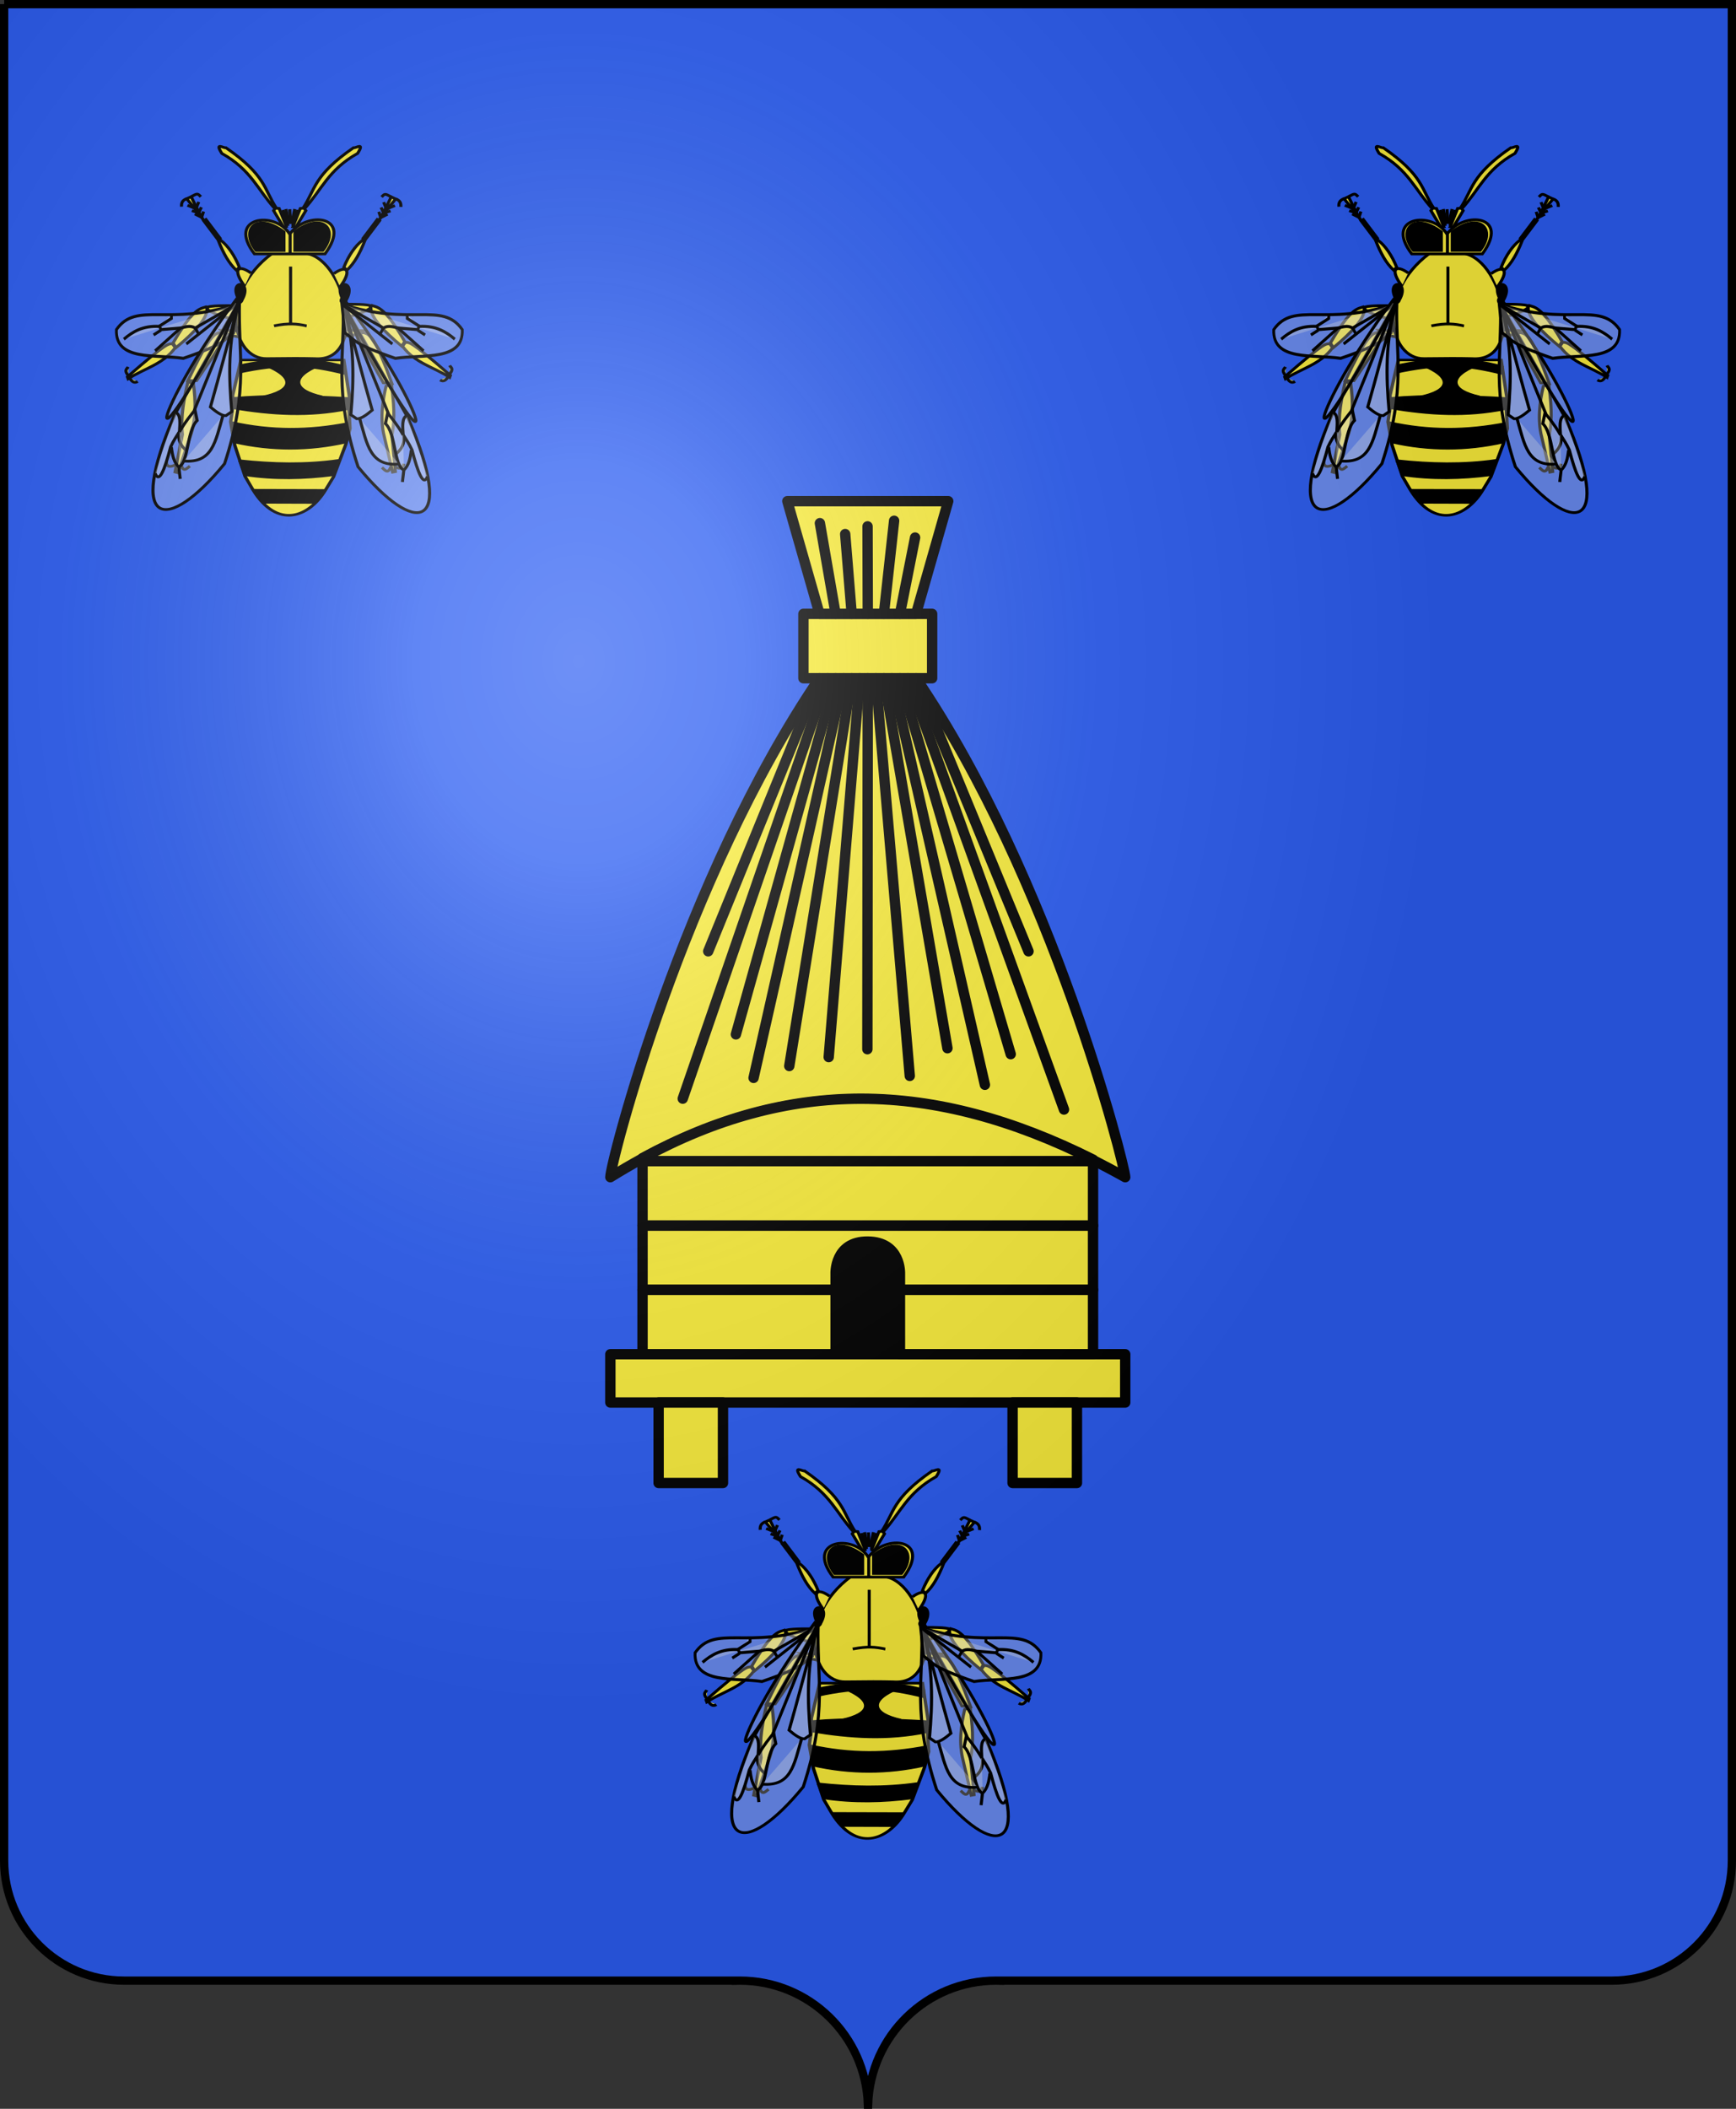 <svg xmlns="http://www.w3.org/2000/svg" xmlns:xlink="http://www.w3.org/1999/xlink" version="1.0" width="630" height="765"><rect width="100%" height="100%" fill="#333333" stroke="none"/><defs><radialGradient cx="210.046" cy="552.731" r="313.5" fx="210.046" fy="552.731" id="b" xlink:href="#a" gradientUnits="userSpaceOnUse" gradientTransform="matrix(1 0 0 1.215 0 -144.229)"/><linearGradient id="a"><stop style="stop-color:#fff;stop-opacity:.314" offset="0"/><stop style="stop-color:#fff;stop-opacity:.251" offset=".19"/><stop style="stop-color:#6b6b6b;stop-opacity:.125" offset=".6"/><stop style="stop-color:#000;stop-opacity:.125" offset="1"/></linearGradient></defs><g style="display:inline"><path d="M1.5 1.5V675c0 24.012 19.488 43.5 43.5 43.5h222v.031c.5-.015.997-.031 1.5-.031 25.168 0 45.679 20.023 46.469 45h.062c.79-24.977 21.301-45 46.469-45 .503 0 1 .015 1.5.031v-.031h222c24.012 0 43.5-19.488 43.5-43.5V1.5H1.5z" style="fill:#2b5df2;fill-opacity:1;fill-rule:evenodd;stroke:none;stroke-width:3;stroke-linecap:butt;stroke-linejoin:miter;stroke-miterlimit:4;stroke-dasharray:none;stroke-opacity:1;display:inline"/></g><g style="display:inline"><g style="display:inline"><path d="M352.065 577.692V554.41s-.421-9.392 9.313-9.313c9.733.08 9.312 9.313 9.312 9.313v23.28h-18.625z" style="fill:#000;fill-opacity:1;fill-rule:evenodd;stroke:#000;stroke-width:3;stroke-linecap:butt;stroke-linejoin:miter;stroke-miterlimit:4;stroke-dasharray:none;stroke-opacity:1" transform="translate(-138.244 -233.154) scale(1.254)"/><path d="M296.188 540.442v18.625h55.875v-4.656s-.422-9.392 9.312-9.313c9.734.08 9.313 9.313 9.313 9.313v4.656h55.874v-18.625H296.188z" style="fill:#fcef3c;fill-opacity:1;stroke:#000;stroke-width:3;stroke-linecap:square;stroke-linejoin:round;stroke-miterlimit:4;stroke-dasharray:none;stroke-opacity:1;display:inline" transform="translate(-138.244 -233.154) scale(1.254)"/><path d="M286.875 577.692h149v13.968h-149v-13.968zM296.188 559.067h55.875v18.625h-55.875z" style="fill:#fcef3c;fill-opacity:1;stroke:#000;stroke-width:3;stroke-linecap:square;stroke-linejoin:round;stroke-miterlimit:4;stroke-dasharray:none;stroke-opacity:1" transform="translate(-138.244 -233.154) scale(1.254)"/><path style="fill:#fcef3c;fill-opacity:1;stroke:#000;stroke-width:3;stroke-linecap:square;stroke-linejoin:round;stroke-miterlimit:4;stroke-dasharray:none;stroke-opacity:1;display:inline" d="M370.688 559.067h55.875v18.625h-55.875zM403.281 591.661h18.625v23.281h-18.625zM300.843 591.661h18.625v23.281h-18.625zM296.188 521.817h130.375v18.625H296.188z" transform="translate(-138.244 -233.154) scale(1.254)"/><path d="M347.406 382.13c-39.578 58.203-60.545 140.362-60.53 144.343 48.705-30.266 95.452-29.913 148.999 0-.069-3.199-20.953-86.14-60.531-144.344h-27.938z" style="fill:#fcef3c;fill-rule:evenodd;stroke:#000;stroke-width:3;stroke-linecap:round;stroke-linejoin:round;stroke-miterlimit:4;stroke-dasharray:none;stroke-opacity:1" transform="translate(-138.244 -233.154) scale(1.254)"/><path d="M359.629 503.774c-21.35-.039-42.285 5.665-63.441 17.17v.873h130.374v-.437c-23.28-11.657-45.347-17.567-66.933-17.606zM342.75 363.505H380v18.625h-37.25z" style="fill:#fcef3c;fill-opacity:1;stroke:#000;stroke-width:3;stroke-linecap:square;stroke-linejoin:round;stroke-miterlimit:4;stroke-dasharray:none;stroke-opacity:1;display:inline" transform="translate(-138.244 -233.154) scale(1.254)"/><path d="M338.094 330.91h46.562l-9.312 32.594h-27.938l-9.312-32.593zM361.375 382.13l-.118 107.32M356.719 382.13l-18.063 112.183M352.063 382.13l-28.855 103.029M347.406 382.13l-32.209 78.998M366.031 382.13l18.398 107.034M370.688 382.13l32.05 108.75M375.344 382.13l32.544 78.998" style="fill:#fcef3c;fill-rule:evenodd;stroke:#000;stroke-width:3;stroke-linecap:round;stroke-linejoin:round;stroke-miterlimit:4;stroke-dasharray:none;stroke-opacity:1" transform="translate(-138.244 -233.154) scale(1.254)"/><path d="m349.734 382.13-41.906 121.622M354.39 382.13l-26.066 115.614M359.047 382.13l-8.98 109.606M363.703 382.13l9.822 115.042M368.36 382.13l26.908 117.617M373.016 382.13l45.138 124.769M347.516 337.269l4.547 26.236M354.835 340.425l1.884 23.08M361.309 338.2l.066 25.305M368.996 336.581l-2.965 26.923M375.065 341.436l-4.377 22.069" style="fill:#fcef3c;fill-rule:evenodd;stroke:#000;stroke-width:3;stroke-linecap:round;stroke-linejoin:round;stroke-miterlimit:4;stroke-dasharray:none;stroke-opacity:1;display:inline" transform="translate(-138.244 -233.154) scale(1.254)"/></g><path d="m857.049 788.037 16.1 13.696c-49.616 96.138-90.626 157.3-134.418 229.772l-38.976.145C791.76 815.993 818.694 785.66 857.05 788.037z" style="fill:#fdef3c;fill-opacity:1;fill-rule:evenodd;stroke:#000;stroke-width:13.886;stroke-linecap:butt;stroke-linejoin:miter;stroke-miterlimit:4;stroke-dasharray:none;stroke-opacity:1" transform="matrix(.08 0 0 .072 12.225 63.83)"/><path d="m724.584 1048.213-24.493-13.141c-17.81 87.004-34.546 174.27-25.561 267.8l-32.958 188.394 12.943 3.767 55.57-182.271c27.421-83.76 25.304-180.93 14.499-264.549z" style="fill:#fdef3c;fill-opacity:1;fill-rule:evenodd;stroke:#000;stroke-width:14.552;stroke-linecap:butt;stroke-linejoin:miter;stroke-miterlimit:4;stroke-dasharray:none;stroke-opacity:1" transform="matrix(.08 0 0 .072 12.225 63.83)"/><path d="M668.79 1455.58c10.363 39.95 25.45 17.94 39.744 6.337M642.093 1456.231c-20.862 10.002-38.81 13.795-40.593-16.872" style="fill:none;fill-opacity:1;fill-rule:evenodd;stroke:#000;stroke-width:13.886;stroke-linecap:butt;stroke-linejoin:miter;stroke-miterlimit:4;stroke-dasharray:none;stroke-opacity:1" transform="matrix(.08 0 0 .072 12.225 63.83)"/><path d="m988.39 781.869-133.36-3.61 33.116 23.673 119.568 26.107-19.324-46.17z" style="fill:#fdef3c;fill-opacity:1;fill-rule:evenodd;stroke:#000;stroke-width:13.886;stroke-linecap:butt;stroke-linejoin:miter;stroke-miterlimit:4;stroke-dasharray:none;stroke-opacity:1" transform="matrix(.08 0 0 .072 12.225 63.83)"/><path d="m1488.978 789.583-17.208 12.276c41.248 100.013 76.9 164.447 114.36 240.385l38.823 3.463c-73.304-222.71-97.557-255.226-135.975-256.124zM1598.407 1059.451l24.24-10.579c9.74 84.592 18.441 169.347 2.302 258.01l15.784 182.717-12.55 2.554-37.674-178.694c-19.095-82.267-9.154-174.965 7.898-254.008z" style="fill:#fdef3c;fill-opacity:1;fill-rule:evenodd;stroke:#000;stroke-width:13.886;stroke-linecap:butt;stroke-linejoin:miter;stroke-miterlimit:4;stroke-dasharray:none;stroke-opacity:1" transform="matrix(.08 0 0 .072 12.225 63.83)"/><path d="M1620.11 1465.942c-13.727 38.922-26.885 15.709-40.138 2.93M1636.618 1463.346c19.934 11.742 37.495 17.05 41.882-13.353" style="fill:none;fill-opacity:1;fill-rule:evenodd;stroke:#000;stroke-width:13.886;stroke-linecap:butt;stroke-linejoin:miter;stroke-miterlimit:4;stroke-dasharray:none;stroke-opacity:1" transform="matrix(.08 0 0 .072 12.225 63.83)"/><path d="m1358.64 772.252 133.182 7.761-35.012 20.766-121.357 15.83 23.187-44.357z" style="fill:#fdef3c;fill-opacity:1;fill-rule:evenodd;stroke:#000;stroke-width:13.886;stroke-linecap:butt;stroke-linejoin:miter;stroke-miterlimit:4;stroke-dasharray:none;stroke-opacity:1" transform="matrix(.08 0 0 .072 12.225 63.83)"/><g style="fill:#fdef3c;fill-opacity:1;stroke:#000;stroke-width:13.886;stroke-miterlimit:4;stroke-dasharray:none;stroke-opacity:1"><g style="fill:#fdef3c;fill-opacity:1;stroke:#000;stroke-width:13.886;stroke-miterlimit:4;stroke-dasharray:none;stroke-opacity:1"><path d="M-780.942 454.536c-10.042 4.096 42.25 40.043-140.372 207.215l-13.368-23.396c98.187-189.243 127.874-170.86 153.74-183.82zM-938.025 641.698l13.37 20.053c-55.147 84.667-142.38 105.163-213.9 157.082l-3.342-10.027C-951.908 624.971-956.6 645.55-938.025 641.698zM-1138.555 802.122c-19.74-27.642-5.131-32.386 0-43.448M-1131.87 815.49c9.298 14.438 18.75 28.416 36.763 16.712" style="fill:#fdef3c;fill-opacity:1;fill-rule:evenodd;stroke:#000;stroke-width:13.886;stroke-linecap:butt;stroke-linejoin:miter;stroke-miterlimit:4;stroke-dasharray:none;stroke-opacity:1" transform="matrix(.08 0 0 .072 137.588 78.467)"/></g><path d="M-909.678-47.905c20.053 38.855 11.747 58.54 31.8 80.213-75.356-12.455-140.615-29.958-180.477-60.16V-41.22c33.473-8.86 106.949-6.079 148.677-6.685z" style="fill:#fdef3c;fill-opacity:1;fill-rule:evenodd;stroke:#000;stroke-width:13.886;stroke-linecap:butt;stroke-linejoin:miter;stroke-miterlimit:4;stroke-dasharray:none;stroke-opacity:1" transform="matrix(.08 0 0 .072 159.971 114.32)"/></g><g style="fill:#fdef3c;fill-opacity:1;stroke:#000;stroke-width:13.886;stroke-miterlimit:4;stroke-dasharray:none;stroke-opacity:1"><g style="fill:#fdef3c;fill-opacity:1;stroke:#000;stroke-width:13.886;stroke-miterlimit:4;stroke-dasharray:none;stroke-opacity:1"><path d="M-780.942 454.536c-10.042 4.096 42.25 40.043-140.372 207.215l-13.368-23.396c98.187-189.243 127.874-170.86 153.74-183.82zM-938.025 641.698l13.37 20.053c-55.147 84.667-142.38 105.163-213.9 157.082l-3.342-10.027C-951.908 624.971-956.6 645.55-938.025 641.698zM-1138.555 802.122c-19.74-27.642-5.131-32.386 0-43.448M-1131.87 815.49c9.298 14.438 18.75 28.416 36.763 16.712" style="fill:#fdef3c;fill-opacity:1;fill-rule:evenodd;stroke:#000;stroke-width:13.886;stroke-linecap:butt;stroke-linejoin:miter;stroke-miterlimit:4;stroke-dasharray:none;stroke-opacity:1" transform="matrix(-.08 0 0 .072 72.102 77.947)"/></g><path d="M-909.678-47.905c20.053 38.855 11.747 58.54 31.8 80.213-75.356-12.455-140.615-29.958-180.477-60.16V-41.22c33.473-8.86 106.949-6.079 148.677-6.685z" style="fill:#fdef3c;fill-opacity:1;fill-rule:evenodd;stroke:#000;stroke-width:13.886;stroke-linecap:butt;stroke-linejoin:miter;stroke-miterlimit:4;stroke-dasharray:none;stroke-opacity:1" transform="matrix(-.08 0 0 .072 49.719 113.8)"/></g><path d="M1178.674 706.313a127.003 173.793 0 1 1-254.006 0 127.003 173.793 0 1 1 254.006 0z" transform="matrix(.092 0 0 .067 8.057 61.474)" style="fill:#fdef3c;fill-opacity:1;fill-rule:evenodd;stroke:#000;stroke-width:13.433;stroke-linecap:butt;stroke-linejoin:miter;stroke-miterlimit:4;stroke-dasharray:none;stroke-opacity:1"/><path d="M1080.804 391.228h160.703c178.858 41.418 274.06 549.054 33.086 529.373-62.94-1.575-107.178-1.575-217.422 0-157.704 2.71-221.066-326.723 23.633-529.373z" style="fill:#fdef3c;fill-opacity:1;fill-rule:evenodd;stroke:#000;stroke-width:13.886;stroke-linecap:butt;stroke-linejoin:miter;stroke-miterlimit:4;stroke-dasharray:none;stroke-opacity:1" transform="matrix(.08 0 0 .072 12.225 63.83)"/><path d="M1090.257 755.172c68.404-14.837 103.953-10.186 147.334 0h-4.726M1361.5 492.328c59.87-47.265 83.503-15.755 28.36 66.172" style="fill:#fdef3c;fill-opacity:1;fill-rule:evenodd;stroke:#000;stroke-width:13.886;stroke-linecap:butt;stroke-linejoin:miter;stroke-miterlimit:4;stroke-dasharray:none;stroke-opacity:1" transform="matrix(.08 0 0 .072 12.225 63.83)"/><path d="m1406.936 460.55 14.18 14.18c33.852-34.703 59.06-86.695 80.351-146.523l-9.453-4.727c-34.128 29.425-63.535 77.747-85.078 137.07zM1495.066 313.05l10.027 6.685 63.501-93.581-10.026-6.685-63.502 93.581zM985.185 488.91c-59.87-47.266-83.503-15.756-28.36 66.171" style="fill:#fdef3c;fill-opacity:1;fill-rule:evenodd;stroke:#000;stroke-width:13.886;stroke-linecap:butt;stroke-linejoin:miter;stroke-miterlimit:4;stroke-dasharray:none;stroke-opacity:1" transform="matrix(.08 0 0 .072 12.225 63.83)"/><path d="m933.193 460.55-14.18 14.18c-33.853-34.703-59.06-86.695-80.351-146.523l9.453-4.727c34.128 29.425 63.535 77.747 85.078 137.07zM845.063 313.05l-10.027 6.685-63.501-93.581 10.026-6.685 63.501 93.581z" style="fill:#fdef3c;fill-opacity:1;fill-rule:evenodd;stroke:#000;stroke-width:13.886;stroke-linecap:butt;stroke-linejoin:miter;stroke-miterlimit:4;stroke-dasharray:none;stroke-opacity:1" transform="matrix(.08 0 0 .072 12.225 63.83)"/><g style="fill:#fdef3c;fill-opacity:1;stroke:#000;stroke-width:13.886;stroke-miterlimit:4;stroke-dasharray:none;stroke-opacity:1"><path d="m1176.323 253.074 12.221 4.44 45.882-84.791-6.111-9.453c77.31-93.564 107.851-196.482 241.054-278.867 33.578-59.303-7.287-25.553-18.906-28.36C1267.905-3.883 1278.232 66.05 1221.917 160.215l-12.508 1.671-33.086 91.189zM1146.52 253.074l-12.223 4.44-45.88-84.791 6.11-9.453c-77.311-93.564-107.852-196.482-241.054-278.867-33.579-59.303 7.287-25.553 18.906-28.36C1054.937-3.883 1044.61 66.05 1100.925 160.215l12.508 1.671 33.086 91.189z" style="fill:#fdef3c;fill-opacity:1;fill-rule:evenodd;stroke:#000;stroke-width:13.886;stroke-linecap:butt;stroke-linejoin:miter;stroke-miterlimit:4;stroke-dasharray:none;stroke-opacity:1" transform="matrix(.08 0 0 .072 12.225 63.974)"/><g style="fill:#fdef3c;fill-opacity:1;stroke:#000;stroke-width:13.886;stroke-miterlimit:4;stroke-dasharray:none;stroke-opacity:1"><path d="m1187.94-117.965-14.18 75.625M1202.119-113.238l-23.633 80.35" style="fill:#fdef3c;fill-opacity:1;fill-rule:evenodd;stroke:#000;stroke-width:13.886;stroke-linecap:butt;stroke-linejoin:miter;stroke-miterlimit:4;stroke-dasharray:none;stroke-opacity:1" transform="matrix(.08 0 0 .072 11.927 84.317)"/><g style="fill:#fdef3c;fill-opacity:1;stroke:#000;stroke-width:13.886;stroke-miterlimit:4;stroke-dasharray:none;stroke-opacity:1"><path d="m1151.175-121.307 14.18 75.625M1136.996-116.58l23.632 80.35" style="fill:#fdef3c;fill-opacity:1;fill-rule:evenodd;stroke:#000;stroke-width:13.886;stroke-linecap:butt;stroke-linejoin:miter;stroke-miterlimit:4;stroke-dasharray:none;stroke-opacity:1" transform="matrix(.08 0 0 .072 11.66 84.56)"/></g><path d="m1165.305-116.976 3.342 73.528" style="fill:#fdef3c;fill-opacity:1;fill-rule:evenodd;stroke:#000;stroke-width:13.886;stroke-linecap:butt;stroke-linejoin:miter;stroke-miterlimit:4;stroke-dasharray:none;stroke-opacity:1" transform="matrix(.08 0 0 .072 11.927 84.317)"/></g></g><path d="M1568.594 219.47c-3.342 0 73.528-103.608 73.528-103.608l-20.053-10.026s-50.133 113.633-53.475 113.633z" style="fill:#fdef3c;fill-opacity:1;fill-rule:evenodd;stroke:#000;stroke-width:13.886;stroke-linecap:butt;stroke-linejoin:miter;stroke-miterlimit:4;stroke-dasharray:none;stroke-opacity:1" transform="matrix(.08 0 0 .072 12.225 63.83)"/><path d="m1575.278 209.443 30.08-16.71" style="fill:none;fill-opacity:1;fill-rule:evenodd;stroke:#000;stroke-width:13.886;stroke-linecap:butt;stroke-linejoin:miter;stroke-miterlimit:4;stroke-dasharray:none;stroke-opacity:1" transform="matrix(.08 0 0 .072 12.225 63.83)"/><g style="fill:none;fill-opacity:1;stroke:#000;stroke-width:13.886;stroke-miterlimit:4;stroke-dasharray:none;stroke-opacity:1"><path d="m1591.99 186.048 26.737-10.027M1608.7 162.653l30.08-13.37M1642.122 115.862c15.628 5.54 25.54 16.795 23.395 40.106" style="fill:none;fill-opacity:1;fill-rule:evenodd;stroke:#000;stroke-width:13.886;stroke-linecap:butt;stroke-linejoin:miter;stroke-miterlimit:4;stroke-dasharray:none;stroke-opacity:1" transform="matrix(.08 0 0 .072 12.225 63.83)"/></g><path d="M1621.5 105.824c-29.81-19.557-28.86-15.388-43.424 0M1597.56 158.753l-10.027-26.737M1585.862 182.149l-10.027-23.396M1574.164 208.886l-8.355-28.409" style="fill:none;fill-opacity:1;fill-rule:evenodd;stroke:#000;stroke-width:13.886;stroke-linecap:butt;stroke-linejoin:miter;stroke-miterlimit:4;stroke-dasharray:none;stroke-opacity:1" transform="matrix(.08 0 0 .072 12.225 63.83)"/><path d="M1165.305 456.764V744.19" style="fill:#fdef3c;fill-opacity:1;fill-rule:evenodd;stroke:#000;stroke-width:13.886;stroke-linecap:butt;stroke-linejoin:miter;stroke-miterlimit:4;stroke-dasharray:none;stroke-opacity:1" transform="matrix(.08 0 0 .072 12.225 63.83)"/><g style="fill:#fdef3c;fill-opacity:1;stroke:#000;stroke-width:13.886;stroke-miterlimit:4;stroke-dasharray:none;stroke-opacity:1"><path d="M1778.817 352.63h320c128.759-194.984-82.38-218.46-160-100-68.306-120.733-287.928-86.205-160 100zM1940.5 250.047v100" style="fill:#fdef3c;fill-opacity:1;fill-rule:evenodd;stroke:#000;stroke-width:13.886;stroke-linecap:butt;stroke-linejoin:miter;stroke-miterlimit:4;stroke-dasharray:none;stroke-opacity:1" transform="matrix(.08 0 0 .072 -49.964 66.729)"/></g><g style="stroke:#000;stroke-width:1.87;stroke-miterlimit:4;stroke-dasharray:none;stroke-opacity:1"><path d="M199.836 282.424h57.535l3.452 29.918-.592 6.451.592 14.261-2.301 11.507-6.905 24.165-4.602 9.973c-9.358 20.268-26.85 28.576-40.274 0l-4.603-10.357-5.754-23.013-2.301-17.26 1.15-10.357v-9.206l4.603-26.082z" style="fill:#fdef3c;fill-opacity:1;fill-rule:evenodd;stroke:#000;stroke-width:1.87;stroke-linecap:butt;stroke-linejoin:miter;stroke-miterlimit:4;stroke-dasharray:none;stroke-opacity:1" transform="matrix(.649 0 0 .491 -42.261 -8.064)"/><path d="M195.234 310.808c20.7-2.43 42.564-1.68 64.427 0 .66 1.742.883 4.007 0 7.602-21.863 5.879-42.564 4.141-64.427-.698v-6.904zM194.658 328.644c22.247 6.526 43.337 6.322 65.584.575.68 4.603-1.022 9.205-1.72 13.808-20.713 6.137-41.425 6.137-62.138 0l-1.726-14.383zM199.261 356.835c18.411 2.643 36.822 3.226 55.233-.244l-2.877 10.6c-16.493 2.826-32.986 3.304-49.48 0l-2.876-10.356zM207.25 378.623l39.056.116c-.669 2.984-3.394 5.967-5.58 8.95l-28.36-.115-5.115-8.95zM198.533 291.562c10.939-3.212 21.375-4.98 31.848-4.729 9.04.218 18.108 2.434 27.55 5.542v-4.882c-19.528-7.702-43.125-5.556-58.584-.813l-.814 4.882z" style="fill:#000;fill-opacity:1;fill-rule:evenodd;stroke:#000;stroke-width:1.87;stroke-linecap:butt;stroke-linejoin:miter;stroke-miterlimit:4;stroke-dasharray:none;stroke-opacity:1" transform="matrix(.649 0 0 .491 -42.261 -8.064)"/></g><path d="M1303.025 953.998c-141.904 63.763-115.771 125.408 6.684 155.412h-269.194c128.146-30.496 146.27-91.193 3.341-155.412 95.738-15.6 171.246-17.414 259.169 0z" style="fill:#000;fill-opacity:1;fill-rule:evenodd;stroke:#000;stroke-width:4.764px;stroke-linecap:butt;stroke-linejoin:miter;stroke-opacity:1" transform="matrix(.08 0 0 .072 12.225 63.83)"/><path d="M926.514 614.73c-15.487 24.556 12.669 33.916 18.906 9.454 49.229-98.112-59.298-105.605-18.906-9.453z" style="fill:#000;fill-opacity:1;fill-rule:evenodd;stroke:#000;stroke-width:13.886;stroke-linecap:butt;stroke-linejoin:miter;stroke-miterlimit:4;stroke-dasharray:none;stroke-opacity:1" transform="matrix(.08 0 0 .072 12.225 63.83)"/><path d="M1140 280v100h-133.316c-80.843-111.918 3.281-210.223 133.316-100zM1180.5 279.5v100h133.316c80.843-111.918-3.281-210.223-133.316-100z" style="fill:#000;fill-opacity:1;fill-rule:evenodd;stroke:#000;stroke-width:4.629px;stroke-linecap:butt;stroke-linejoin:miter;stroke-opacity:1" transform="matrix(.08 0 0 .072 12.225 63.83)"/><g style="fill:#f9f9f6;fill-opacity:.306;stroke:#000;stroke-width:5.732;stroke-miterlimit:4;stroke-dasharray:none;stroke-opacity:1"><path d="M607.102 442.23c139.4 43.437 204.508-6.094 245.467 48.487 2.666 60.29-79.168 46.644-136.37 54.549-88.343-28.162-82.143-35.315-103.036-48.488l-6.061-54.548z" style="fill:#f9f9f6;fill-opacity:.306;fill-rule:evenodd;stroke:#000;stroke-width:5.732;stroke-linecap:butt;stroke-linejoin:miter;stroke-miterlimit:4;stroke-dasharray:none;stroke-opacity:1" transform="matrix(-.178 0 0 .191 194.005 25.846)"/><path d="m607.102 442.23 84.852 45.457c10.102-5.812 20.204-1.805 30.305 0l39.396 3.03 3.03-6.06c34.08-1.754 54.63 10.02 72.731 24.243" style="fill:#f9f9f6;fill-opacity:.306;fill-rule:evenodd;stroke:#000;stroke-width:5.732;stroke-linecap:butt;stroke-linejoin:miter;stroke-miterlimit:4;stroke-dasharray:none;stroke-opacity:1" transform="matrix(-.178 0 0 .191 194.005 25.846)"/><path d="M740.442 462.206v7.298l25.458 15.152M761.655 491.728l15.152 9.09M721.351 487.46l52.426 43.663M691.954 487.46l-6.969 11.566M607.102 442.23l103.035 75.761" style="fill:#f9f9f6;fill-opacity:.306;fill-rule:evenodd;stroke:#000;stroke-width:5.732;stroke-linecap:butt;stroke-linejoin:miter;stroke-miterlimit:4;stroke-dasharray:none;stroke-opacity:1" transform="matrix(-.178 0 0 .191 194.005 25.846)"/></g><g style="fill:#f9f9f6;fill-opacity:.306;stroke:#000;stroke-width:13.886;stroke-miterlimit:4;stroke-dasharray:none;stroke-opacity:1"><path d="M-712.428 306.366c-8.246 266.592 45.284 440.85-67.835 821.323-260.574 354.209-447.895 322.373-226.874-245.78l294.71-575.543z" style="fill:#f9f9f6;fill-opacity:.306;fill-rule:evenodd;stroke:#000;stroke-width:13.886;stroke-linecap:butt;stroke-linejoin:miter;stroke-miterlimit:4;stroke-dasharray:none;stroke-opacity:1" transform="matrix(.08 0 0 .072 143.917 87.019)"/><path d="M-731.422 306.058c-366.942 546.888-465.603 1000.45 15.361 9.453-10.67-1.826-14.095-4.492-15.36-9.453zM-988.157 1140.796l6.684 63.501M-1021.579 1043.873c3.97 40.592 11.763 77.361 33.422 100.265" style="fill:#f9f9f6;fill-opacity:.306;fill-rule:evenodd;stroke:#000;stroke-width:13.886;stroke-linecap:butt;stroke-linejoin:miter;stroke-miterlimit:4;stroke-dasharray:none;stroke-opacity:1" transform="matrix(.08 0 0 .072 143.917 87.019)"/><path d="M-1001.526 868.965c23.84 14.04 18.602 57.155 16.711 96.924-13.369 23.243-26.737 45.085-40.106 76.87-27.124 115.412-51.926 186.704-70.186 133.687" style="fill:#f9f9f6;fill-opacity:.306;fill-rule:evenodd;stroke:#000;stroke-width:13.886;stroke-linecap:butt;stroke-linejoin:miter;stroke-miterlimit:4;stroke-dasharray:none;stroke-opacity:1" transform="matrix(.08 0 0 .072 143.917 87.019)"/><path d="M-988.157 970.345c-3.629 39.925 10.378 68.095 33.422 90.239" style="fill:#f9f9f6;fill-opacity:.306;fill-rule:evenodd;stroke:#000;stroke-width:13.886;stroke-linecap:butt;stroke-linejoin:miter;stroke-miterlimit:4;stroke-dasharray:none;stroke-opacity:1" transform="matrix(.08 0 0 .072 143.917 87.019)"/><path d="M-988.157 1144.138c46.388-23.403 35.473-182.924 83.554-233.952l-10.026-53.475c-21.586 31.336-40.27 53.967-70.186 110.292" style="fill:#f9f9f6;fill-opacity:.306;fill-rule:evenodd;stroke:#000;stroke-width:13.886;stroke-linecap:butt;stroke-linejoin:miter;stroke-miterlimit:4;stroke-dasharray:none;stroke-opacity:1" transform="matrix(.08 0 0 .072 143.917 87.019)"/><path d="M-966.146 1114.058c131.089 12.213 143.75-96.232 178.52-229.225M-713.525 313.894c-53.145 195.222-47.834 376.607-33.996 551.73l-26.737 20.052c-18.185 1.147-43.147-18.036-70.186-43.448 40.107-155.844 80.213-327.373 120.319-491.3M-917.971 860.053l200.53-548.117" style="fill:#f9f9f6;fill-opacity:.306;fill-rule:evenodd;stroke:#000;stroke-width:13.886;stroke-linecap:butt;stroke-linejoin:miter;stroke-miterlimit:4;stroke-dasharray:none;stroke-opacity:1" transform="matrix(.08 0 0 .072 143.917 87.019)"/></g><path d="M1399.169 614.73c-15.487 24.556 12.669 33.916 18.906 9.454 49.229-98.112-59.298-105.605-18.906-9.453z" style="fill:#000;fill-opacity:1;fill-rule:evenodd;stroke:#000;stroke-width:13.886;stroke-linecap:butt;stroke-linejoin:miter;stroke-miterlimit:4;stroke-dasharray:none;stroke-opacity:1" transform="matrix(.08 0 0 .072 12.225 63.83)"/><g style="fill:#f9f9f6;fill-opacity:.306;stroke:#000;stroke-width:13.886;stroke-miterlimit:4;stroke-dasharray:none;stroke-opacity:1"><path d="M-712.428 306.366c-8.246 266.592 45.284 440.85-67.835 821.323-260.574 354.209-447.895 322.373-226.874-245.78l294.71-575.543z" style="fill:#f9f9f6;fill-opacity:.306;fill-rule:evenodd;stroke:#000;stroke-width:13.886;stroke-linecap:butt;stroke-linejoin:miter;stroke-miterlimit:4;stroke-dasharray:none;stroke-opacity:1" transform="matrix(-.08 0 0 .072 67.521 88.144)"/><path d="M-731.422 306.058c-366.942 546.888-465.603 1000.45 15.361 9.453-10.67-1.826-14.095-4.492-15.36-9.453zM-988.157 1140.796l6.684 63.501M-1021.579 1043.873c3.97 40.592 11.763 77.361 33.422 100.265" style="fill:#f9f9f6;fill-opacity:.306;fill-rule:evenodd;stroke:#000;stroke-width:13.886;stroke-linecap:butt;stroke-linejoin:miter;stroke-miterlimit:4;stroke-dasharray:none;stroke-opacity:1" transform="matrix(-.08 0 0 .072 67.521 88.144)"/><path d="M-1001.526 868.965c23.84 14.04 18.602 57.155 16.711 96.924-13.369 23.243-26.737 45.085-40.106 76.87-27.124 115.412-51.926 186.704-70.186 133.687" style="fill:#f9f9f6;fill-opacity:.306;fill-rule:evenodd;stroke:#000;stroke-width:13.886;stroke-linecap:butt;stroke-linejoin:miter;stroke-miterlimit:4;stroke-dasharray:none;stroke-opacity:1" transform="matrix(-.08 0 0 .072 67.521 88.144)"/><path d="M-988.157 970.345c-3.629 39.925 10.378 68.095 33.422 90.239" style="fill:#f9f9f6;fill-opacity:.306;fill-rule:evenodd;stroke:#000;stroke-width:13.886;stroke-linecap:butt;stroke-linejoin:miter;stroke-miterlimit:4;stroke-dasharray:none;stroke-opacity:1" transform="matrix(-.08 0 0 .072 67.521 88.144)"/><path d="M-988.157 1144.138c46.388-23.403 35.473-182.924 83.554-233.952l-10.026-53.475c-21.586 31.336-40.27 53.967-70.186 110.292" style="fill:#f9f9f6;fill-opacity:.306;fill-rule:evenodd;stroke:#000;stroke-width:13.886;stroke-linecap:butt;stroke-linejoin:miter;stroke-miterlimit:4;stroke-dasharray:none;stroke-opacity:1" transform="matrix(-.08 0 0 .072 67.521 88.144)"/><path d="M-966.146 1114.058c131.089 12.213 143.75-96.232 178.52-229.225M-713.525 313.894c-53.145 195.222-47.834 376.607-33.996 551.73l-26.737 20.052c-18.185 1.147-43.147-18.036-70.186-43.448 40.107-155.844 80.213-327.373 120.319-491.3M-917.971 860.053l200.53-548.117" style="fill:#f9f9f6;fill-opacity:.306;fill-rule:evenodd;stroke:#000;stroke-width:13.886;stroke-linecap:butt;stroke-linejoin:miter;stroke-miterlimit:4;stroke-dasharray:none;stroke-opacity:1" transform="matrix(-.08 0 0 .072 67.521 88.144)"/></g><g style="fill:#f9f9f6;fill-opacity:.306;stroke:#000;stroke-width:5.732;stroke-miterlimit:4;stroke-dasharray:none;stroke-opacity:1"><path d="M607.102 442.23c139.4 43.437 204.508-6.094 245.467 48.487 2.666 60.29-79.168 46.644-136.37 54.549-88.343-28.162-82.143-35.315-103.036-48.488l-6.061-54.548z" style="fill:#f9f9f6;fill-opacity:.306;fill-rule:evenodd;stroke:#000;stroke-width:5.732;stroke-linecap:butt;stroke-linejoin:miter;stroke-miterlimit:4;stroke-dasharray:none;stroke-opacity:1" transform="matrix(.178 0 0 .191 15.995 25.846)"/><path d="m607.102 442.23 84.852 45.457c10.102-5.812 20.204-1.805 30.305 0l39.396 3.03 3.03-6.06c34.08-1.754 54.63 10.02 72.731 24.243" style="fill:#f9f9f6;fill-opacity:.306;fill-rule:evenodd;stroke:#000;stroke-width:5.732;stroke-linecap:butt;stroke-linejoin:miter;stroke-miterlimit:4;stroke-dasharray:none;stroke-opacity:1" transform="matrix(.178 0 0 .191 15.995 25.846)"/><path d="M740.442 462.206v7.298l25.458 15.152M761.655 491.728l15.152 9.09M721.351 487.46l52.426 43.663M691.954 487.46l-6.969 11.566M607.102 442.23l103.035 75.761" style="fill:#f9f9f6;fill-opacity:.306;fill-rule:evenodd;stroke:#000;stroke-width:5.732;stroke-linecap:butt;stroke-linejoin:miter;stroke-miterlimit:4;stroke-dasharray:none;stroke-opacity:1" transform="matrix(.178 0 0 .191 15.995 25.846)"/></g><path d="M1568.594 219.47c-3.342 0 73.528-103.608 73.528-103.608l-20.053-10.026s-50.133 113.633-53.475 113.633z" style="fill:#fdef3c;fill-opacity:1;fill-rule:evenodd;stroke:#000;stroke-width:13.886;stroke-linecap:butt;stroke-linejoin:miter;stroke-miterlimit:4;stroke-dasharray:none;stroke-opacity:1" transform="matrix(-.08 0 0 .072 199.134 63.745)"/><path d="m1575.278 209.443 30.08-16.71" style="fill:none;fill-opacity:1;fill-rule:evenodd;stroke:#000;stroke-width:13.886;stroke-linecap:butt;stroke-linejoin:miter;stroke-miterlimit:4;stroke-dasharray:none;stroke-opacity:1" transform="matrix(-.08 0 0 .072 199.134 63.745)"/><g style="fill:none;fill-opacity:1;stroke:#000;stroke-width:13.886;stroke-miterlimit:4;stroke-dasharray:none;stroke-opacity:1"><path d="m1591.99 186.048 26.737-10.027M1608.7 162.653l30.08-13.37M1642.122 115.862c15.628 5.54 25.54 16.795 23.395 40.106" style="fill:none;fill-opacity:1;fill-rule:evenodd;stroke:#000;stroke-width:13.886;stroke-linecap:butt;stroke-linejoin:miter;stroke-miterlimit:4;stroke-dasharray:none;stroke-opacity:1" transform="matrix(-.08 0 0 .072 199.134 63.745)"/></g><path d="M1621.5 105.824c-29.81-19.557-28.86-15.388-43.424 0M1597.56 158.753l-10.027-26.737M1585.862 182.149l-10.027-23.396M1574.164 208.886l-8.355-28.409" style="fill:none;fill-opacity:1;fill-rule:evenodd;stroke:#000;stroke-width:13.886;stroke-linecap:butt;stroke-linejoin:miter;stroke-miterlimit:4;stroke-dasharray:none;stroke-opacity:1" transform="matrix(-.08 0 0 .072 199.134 63.745)"/><g style="display:inline"><path d="m857.049 788.037 16.1 13.696c-49.616 96.138-90.626 157.3-134.418 229.772l-38.976.145C791.76 815.993 818.694 785.66 857.05 788.037z" style="fill:#fdef3c;fill-opacity:1;fill-rule:evenodd;stroke:#000;stroke-width:13.886;stroke-linecap:butt;stroke-linejoin:miter;stroke-miterlimit:4;stroke-dasharray:none;stroke-opacity:1" transform="matrix(.08 0 0 .072 432.225 63.83)"/><path d="m724.584 1048.213-24.493-13.141c-17.81 87.004-34.546 174.27-25.561 267.8l-32.958 188.394 12.943 3.767 55.57-182.271c27.421-83.76 25.304-180.93 14.499-264.549z" style="fill:#fdef3c;fill-opacity:1;fill-rule:evenodd;stroke:#000;stroke-width:14.552;stroke-linecap:butt;stroke-linejoin:miter;stroke-miterlimit:4;stroke-dasharray:none;stroke-opacity:1" transform="matrix(.08 0 0 .072 432.225 63.83)"/><path d="M668.79 1455.58c10.363 39.95 25.45 17.94 39.744 6.337M642.093 1456.231c-20.862 10.002-38.81 13.795-40.593-16.872" style="fill:none;fill-opacity:1;fill-rule:evenodd;stroke:#000;stroke-width:13.886;stroke-linecap:butt;stroke-linejoin:miter;stroke-miterlimit:4;stroke-dasharray:none;stroke-opacity:1" transform="matrix(.08 0 0 .072 432.225 63.83)"/><path d="m988.39 781.869-133.36-3.61 33.116 23.673 119.568 26.107-19.324-46.17z" style="fill:#fdef3c;fill-opacity:1;fill-rule:evenodd;stroke:#000;stroke-width:13.886;stroke-linecap:butt;stroke-linejoin:miter;stroke-miterlimit:4;stroke-dasharray:none;stroke-opacity:1" transform="matrix(.08 0 0 .072 432.225 63.83)"/><path d="m1488.978 789.583-17.208 12.276c41.248 100.013 76.9 164.447 114.36 240.385l38.823 3.463c-73.304-222.71-97.557-255.226-135.975-256.124zM1598.407 1059.451l24.24-10.579c9.74 84.592 18.441 169.347 2.302 258.01l15.784 182.717-12.55 2.554-37.674-178.694c-19.095-82.267-9.154-174.965 7.898-254.008z" style="fill:#fdef3c;fill-opacity:1;fill-rule:evenodd;stroke:#000;stroke-width:13.886;stroke-linecap:butt;stroke-linejoin:miter;stroke-miterlimit:4;stroke-dasharray:none;stroke-opacity:1" transform="matrix(.08 0 0 .072 432.225 63.83)"/><path d="M1620.11 1465.942c-13.727 38.922-26.885 15.709-40.138 2.93M1636.618 1463.346c19.934 11.742 37.495 17.05 41.882-13.353" style="fill:none;fill-opacity:1;fill-rule:evenodd;stroke:#000;stroke-width:13.886;stroke-linecap:butt;stroke-linejoin:miter;stroke-miterlimit:4;stroke-dasharray:none;stroke-opacity:1" transform="matrix(.08 0 0 .072 432.225 63.83)"/><path d="m1358.64 772.252 133.182 7.761-35.012 20.766-121.357 15.83 23.187-44.357z" style="fill:#fdef3c;fill-opacity:1;fill-rule:evenodd;stroke:#000;stroke-width:13.886;stroke-linecap:butt;stroke-linejoin:miter;stroke-miterlimit:4;stroke-dasharray:none;stroke-opacity:1" transform="matrix(.08 0 0 .072 432.225 63.83)"/><g style="fill:#fdef3c;fill-opacity:1;stroke:#000;stroke-width:13.886;stroke-miterlimit:4;stroke-dasharray:none;stroke-opacity:1"><g style="fill:#fdef3c;fill-opacity:1;stroke:#000;stroke-width:13.886;stroke-miterlimit:4;stroke-dasharray:none;stroke-opacity:1"><path d="M-780.942 454.536c-10.042 4.096 42.25 40.043-140.372 207.215l-13.368-23.396c98.187-189.243 127.874-170.86 153.74-183.82zM-938.025 641.698l13.37 20.053c-55.147 84.667-142.38 105.163-213.9 157.082l-3.342-10.027C-951.908 624.971-956.6 645.55-938.025 641.698zM-1138.555 802.122c-19.74-27.642-5.131-32.386 0-43.448M-1131.87 815.49c9.298 14.438 18.75 28.416 36.763 16.712" style="fill:#fdef3c;fill-opacity:1;fill-rule:evenodd;stroke:#000;stroke-width:13.886;stroke-linecap:butt;stroke-linejoin:miter;stroke-miterlimit:4;stroke-dasharray:none;stroke-opacity:1" transform="matrix(.08 0 0 .072 557.588 78.467)"/></g><path d="M-909.678-47.905c20.053 38.855 11.747 58.54 31.8 80.213-75.356-12.455-140.615-29.958-180.477-60.16V-41.22c33.473-8.86 106.949-6.079 148.677-6.685z" style="fill:#fdef3c;fill-opacity:1;fill-rule:evenodd;stroke:#000;stroke-width:13.886;stroke-linecap:butt;stroke-linejoin:miter;stroke-miterlimit:4;stroke-dasharray:none;stroke-opacity:1" transform="matrix(.08 0 0 .072 579.971 114.32)"/></g><g style="fill:#fdef3c;fill-opacity:1;stroke:#000;stroke-width:13.886;stroke-miterlimit:4;stroke-dasharray:none;stroke-opacity:1"><g style="fill:#fdef3c;fill-opacity:1;stroke:#000;stroke-width:13.886;stroke-miterlimit:4;stroke-dasharray:none;stroke-opacity:1"><path d="M-780.942 454.536c-10.042 4.096 42.25 40.043-140.372 207.215l-13.368-23.396c98.187-189.243 127.874-170.86 153.74-183.82zM-938.025 641.698l13.37 20.053c-55.147 84.667-142.38 105.163-213.9 157.082l-3.342-10.027C-951.908 624.971-956.6 645.55-938.025 641.698zM-1138.555 802.122c-19.74-27.642-5.131-32.386 0-43.448M-1131.87 815.49c9.298 14.438 18.75 28.416 36.763 16.712" style="fill:#fdef3c;fill-opacity:1;fill-rule:evenodd;stroke:#000;stroke-width:13.886;stroke-linecap:butt;stroke-linejoin:miter;stroke-miterlimit:4;stroke-dasharray:none;stroke-opacity:1" transform="matrix(-.08 0 0 .072 492.102 77.947)"/></g><path d="M-909.678-47.905c20.053 38.855 11.747 58.54 31.8 80.213-75.356-12.455-140.615-29.958-180.477-60.16V-41.22c33.473-8.86 106.949-6.079 148.677-6.685z" style="fill:#fdef3c;fill-opacity:1;fill-rule:evenodd;stroke:#000;stroke-width:13.886;stroke-linecap:butt;stroke-linejoin:miter;stroke-miterlimit:4;stroke-dasharray:none;stroke-opacity:1" transform="matrix(-.08 0 0 .072 469.719 113.8)"/></g><path d="M1178.674 706.313a127.003 173.793 0 1 1-254.006 0 127.003 173.793 0 1 1 254.006 0z" transform="matrix(.092 0 0 .067 428.057 61.474)" style="fill:#fdef3c;fill-opacity:1;fill-rule:evenodd;stroke:#000;stroke-width:13.433;stroke-linecap:butt;stroke-linejoin:miter;stroke-miterlimit:4;stroke-dasharray:none;stroke-opacity:1"/><path d="M1080.804 391.228h160.703c178.858 41.418 274.06 549.054 33.086 529.373-62.94-1.575-107.178-1.575-217.422 0-157.704 2.71-221.066-326.723 23.633-529.373z" style="fill:#fdef3c;fill-opacity:1;fill-rule:evenodd;stroke:#000;stroke-width:13.886;stroke-linecap:butt;stroke-linejoin:miter;stroke-miterlimit:4;stroke-dasharray:none;stroke-opacity:1" transform="matrix(.08 0 0 .072 432.225 63.83)"/><path d="M1090.257 755.172c68.404-14.837 103.953-10.186 147.334 0h-4.726M1361.5 492.328c59.87-47.265 83.503-15.755 28.36 66.172" style="fill:#fdef3c;fill-opacity:1;fill-rule:evenodd;stroke:#000;stroke-width:13.886;stroke-linecap:butt;stroke-linejoin:miter;stroke-miterlimit:4;stroke-dasharray:none;stroke-opacity:1" transform="matrix(.08 0 0 .072 432.225 63.83)"/><path d="m1406.936 460.55 14.18 14.18c33.852-34.703 59.06-86.695 80.351-146.523l-9.453-4.727c-34.128 29.425-63.535 77.747-85.078 137.07zM1495.066 313.05l10.027 6.685 63.501-93.581-10.026-6.685-63.502 93.581zM985.185 488.91c-59.87-47.266-83.503-15.756-28.36 66.171" style="fill:#fdef3c;fill-opacity:1;fill-rule:evenodd;stroke:#000;stroke-width:13.886;stroke-linecap:butt;stroke-linejoin:miter;stroke-miterlimit:4;stroke-dasharray:none;stroke-opacity:1" transform="matrix(.08 0 0 .072 432.225 63.83)"/><path d="m933.193 460.55-14.18 14.18c-33.853-34.703-59.06-86.695-80.351-146.523l9.453-4.727c34.128 29.425 63.535 77.747 85.078 137.07zM845.063 313.05l-10.027 6.685-63.501-93.581 10.026-6.685 63.501 93.581z" style="fill:#fdef3c;fill-opacity:1;fill-rule:evenodd;stroke:#000;stroke-width:13.886;stroke-linecap:butt;stroke-linejoin:miter;stroke-miterlimit:4;stroke-dasharray:none;stroke-opacity:1" transform="matrix(.08 0 0 .072 432.225 63.83)"/><g style="fill:#fdef3c;fill-opacity:1;stroke:#000;stroke-width:13.886;stroke-miterlimit:4;stroke-dasharray:none;stroke-opacity:1"><path d="m1176.323 253.074 12.221 4.44 45.882-84.791-6.111-9.453c77.31-93.564 107.851-196.482 241.054-278.867 33.578-59.303-7.287-25.553-18.906-28.36C1267.905-3.883 1278.232 66.05 1221.917 160.215l-12.508 1.671-33.086 91.189zM1146.52 253.074l-12.223 4.44-45.88-84.791 6.11-9.453c-77.311-93.564-107.852-196.482-241.054-278.867-33.579-59.303 7.287-25.553 18.906-28.36C1054.937-3.883 1044.61 66.05 1100.925 160.215l12.508 1.671 33.086 91.189z" style="fill:#fdef3c;fill-opacity:1;fill-rule:evenodd;stroke:#000;stroke-width:13.886;stroke-linecap:butt;stroke-linejoin:miter;stroke-miterlimit:4;stroke-dasharray:none;stroke-opacity:1" transform="matrix(.08 0 0 .072 432.225 63.974)"/><g style="fill:#fdef3c;fill-opacity:1;stroke:#000;stroke-width:13.886;stroke-miterlimit:4;stroke-dasharray:none;stroke-opacity:1"><path d="m1187.94-117.965-14.18 75.625M1202.119-113.238l-23.633 80.35" style="fill:#fdef3c;fill-opacity:1;fill-rule:evenodd;stroke:#000;stroke-width:13.886;stroke-linecap:butt;stroke-linejoin:miter;stroke-miterlimit:4;stroke-dasharray:none;stroke-opacity:1" transform="matrix(.08 0 0 .072 431.927 84.317)"/><g style="fill:#fdef3c;fill-opacity:1;stroke:#000;stroke-width:13.886;stroke-miterlimit:4;stroke-dasharray:none;stroke-opacity:1"><path d="m1151.175-121.307 14.18 75.625M1136.996-116.58l23.632 80.35" style="fill:#fdef3c;fill-opacity:1;fill-rule:evenodd;stroke:#000;stroke-width:13.886;stroke-linecap:butt;stroke-linejoin:miter;stroke-miterlimit:4;stroke-dasharray:none;stroke-opacity:1" transform="matrix(.08 0 0 .072 431.66 84.56)"/></g><path d="m1165.305-116.976 3.342 73.528" style="fill:#fdef3c;fill-opacity:1;fill-rule:evenodd;stroke:#000;stroke-width:13.886;stroke-linecap:butt;stroke-linejoin:miter;stroke-miterlimit:4;stroke-dasharray:none;stroke-opacity:1" transform="matrix(.08 0 0 .072 431.927 84.317)"/></g></g><path d="M1568.594 219.47c-3.342 0 73.528-103.608 73.528-103.608l-20.053-10.026s-50.133 113.633-53.475 113.633z" style="fill:#fdef3c;fill-opacity:1;fill-rule:evenodd;stroke:#000;stroke-width:13.886;stroke-linecap:butt;stroke-linejoin:miter;stroke-miterlimit:4;stroke-dasharray:none;stroke-opacity:1" transform="matrix(.08 0 0 .072 432.225 63.83)"/><path d="m1575.278 209.443 30.08-16.71" style="fill:none;fill-opacity:1;fill-rule:evenodd;stroke:#000;stroke-width:13.886;stroke-linecap:butt;stroke-linejoin:miter;stroke-miterlimit:4;stroke-dasharray:none;stroke-opacity:1" transform="matrix(.08 0 0 .072 432.225 63.83)"/><g style="fill:none;fill-opacity:1;stroke:#000;stroke-width:13.886;stroke-miterlimit:4;stroke-dasharray:none;stroke-opacity:1"><path d="m1591.99 186.048 26.737-10.027M1608.7 162.653l30.08-13.37M1642.122 115.862c15.628 5.54 25.54 16.795 23.395 40.106" style="fill:none;fill-opacity:1;fill-rule:evenodd;stroke:#000;stroke-width:13.886;stroke-linecap:butt;stroke-linejoin:miter;stroke-miterlimit:4;stroke-dasharray:none;stroke-opacity:1" transform="matrix(.08 0 0 .072 432.225 63.83)"/></g><path d="M1621.5 105.824c-29.81-19.557-28.86-15.388-43.424 0M1597.56 158.753l-10.027-26.737M1585.862 182.149l-10.027-23.396M1574.164 208.886l-8.355-28.409" style="fill:none;fill-opacity:1;fill-rule:evenodd;stroke:#000;stroke-width:13.886;stroke-linecap:butt;stroke-linejoin:miter;stroke-miterlimit:4;stroke-dasharray:none;stroke-opacity:1" transform="matrix(.08 0 0 .072 432.225 63.83)"/><path d="M1165.305 456.764V744.19" style="fill:#fdef3c;fill-opacity:1;fill-rule:evenodd;stroke:#000;stroke-width:13.886;stroke-linecap:butt;stroke-linejoin:miter;stroke-miterlimit:4;stroke-dasharray:none;stroke-opacity:1" transform="matrix(.08 0 0 .072 432.225 63.83)"/><g style="fill:#fdef3c;fill-opacity:1;stroke:#000;stroke-width:13.886;stroke-miterlimit:4;stroke-dasharray:none;stroke-opacity:1"><path d="M1778.817 352.63h320c128.759-194.984-82.38-218.46-160-100-68.306-120.733-287.928-86.205-160 100zM1940.5 250.047v100" style="fill:#fdef3c;fill-opacity:1;fill-rule:evenodd;stroke:#000;stroke-width:13.886;stroke-linecap:butt;stroke-linejoin:miter;stroke-miterlimit:4;stroke-dasharray:none;stroke-opacity:1" transform="matrix(.08 0 0 .072 370.036 66.729)"/></g><g style="stroke:#000;stroke-width:1.87;stroke-miterlimit:4;stroke-dasharray:none;stroke-opacity:1"><path d="M199.836 282.424h57.535l3.452 29.918-.592 6.451.592 14.261-2.301 11.507-6.905 24.165-4.602 9.973c-9.358 20.268-26.85 28.576-40.274 0l-4.603-10.357-5.754-23.013-2.301-17.26 1.15-10.357v-9.206l4.603-26.082z" style="fill:#fdef3c;fill-opacity:1;fill-rule:evenodd;stroke:#000;stroke-width:1.87;stroke-linecap:butt;stroke-linejoin:miter;stroke-miterlimit:4;stroke-dasharray:none;stroke-opacity:1" transform="matrix(.649 0 0 .491 377.739 -8.064)"/><path d="M195.234 310.808c20.7-2.43 42.564-1.68 64.427 0 .66 1.742.883 4.007 0 7.602-21.863 5.879-42.564 4.141-64.427-.698v-6.904zM194.658 328.644c22.247 6.526 43.337 6.322 65.584.575.68 4.603-1.022 9.205-1.72 13.808-20.713 6.137-41.425 6.137-62.138 0l-1.726-14.383zM199.261 356.835c18.411 2.643 36.822 3.226 55.233-.244l-2.877 10.6c-16.493 2.826-32.986 3.304-49.48 0l-2.876-10.356zM207.25 378.623l39.056.116c-.669 2.984-3.394 5.967-5.58 8.95l-28.36-.115-5.115-8.95zM198.533 291.562c10.939-3.212 21.375-4.98 31.848-4.729 9.04.218 18.108 2.434 27.55 5.542v-4.882c-19.528-7.702-43.125-5.556-58.584-.813l-.814 4.882z" style="fill:#000;fill-opacity:1;fill-rule:evenodd;stroke:#000;stroke-width:1.87;stroke-linecap:butt;stroke-linejoin:miter;stroke-miterlimit:4;stroke-dasharray:none;stroke-opacity:1" transform="matrix(.649 0 0 .491 377.739 -8.064)"/></g><path d="M1303.025 953.998c-141.904 63.763-115.771 125.408 6.684 155.412h-269.194c128.146-30.496 146.27-91.193 3.341-155.412 95.738-15.6 171.246-17.414 259.169 0z" style="fill:#000;fill-opacity:1;fill-rule:evenodd;stroke:#000;stroke-width:4.764px;stroke-linecap:butt;stroke-linejoin:miter;stroke-opacity:1" transform="matrix(.08 0 0 .072 432.225 63.83)"/><path d="M926.514 614.73c-15.487 24.556 12.669 33.916 18.906 9.454 49.229-98.112-59.298-105.605-18.906-9.453z" style="fill:#000;fill-opacity:1;fill-rule:evenodd;stroke:#000;stroke-width:13.886;stroke-linecap:butt;stroke-linejoin:miter;stroke-miterlimit:4;stroke-dasharray:none;stroke-opacity:1" transform="matrix(.08 0 0 .072 432.225 63.83)"/><path d="M1140 280v100h-133.316c-80.843-111.918 3.281-210.223 133.316-100zM1180.5 279.5v100h133.316c80.843-111.918-3.281-210.223-133.316-100z" style="fill:#000;fill-opacity:1;fill-rule:evenodd;stroke:#000;stroke-width:4.629px;stroke-linecap:butt;stroke-linejoin:miter;stroke-opacity:1" transform="matrix(.08 0 0 .072 432.225 63.83)"/><g style="fill:#f9f9f6;fill-opacity:.306;stroke:#000;stroke-width:5.732;stroke-miterlimit:4;stroke-dasharray:none;stroke-opacity:1"><path d="M607.102 442.23c139.4 43.437 204.508-6.094 245.467 48.487 2.666 60.29-79.168 46.644-136.37 54.549-88.343-28.162-82.143-35.315-103.036-48.488l-6.061-54.548z" style="fill:#f9f9f6;fill-opacity:.306;fill-rule:evenodd;stroke:#000;stroke-width:5.732;stroke-linecap:butt;stroke-linejoin:miter;stroke-miterlimit:4;stroke-dasharray:none;stroke-opacity:1" transform="matrix(-.178 0 0 .191 614.005 25.846)"/><path d="m607.102 442.23 84.852 45.457c10.102-5.812 20.204-1.805 30.305 0l39.396 3.03 3.03-6.06c34.08-1.754 54.63 10.02 72.731 24.243" style="fill:#f9f9f6;fill-opacity:.306;fill-rule:evenodd;stroke:#000;stroke-width:5.732;stroke-linecap:butt;stroke-linejoin:miter;stroke-miterlimit:4;stroke-dasharray:none;stroke-opacity:1" transform="matrix(-.178 0 0 .191 614.005 25.846)"/><path d="M740.442 462.206v7.298l25.458 15.152M761.655 491.728l15.152 9.09M721.351 487.46l52.426 43.663M691.954 487.46l-6.969 11.566M607.102 442.23l103.035 75.761" style="fill:#f9f9f6;fill-opacity:.306;fill-rule:evenodd;stroke:#000;stroke-width:5.732;stroke-linecap:butt;stroke-linejoin:miter;stroke-miterlimit:4;stroke-dasharray:none;stroke-opacity:1" transform="matrix(-.178 0 0 .191 614.005 25.846)"/></g><g style="fill:#f9f9f6;fill-opacity:.306;stroke:#000;stroke-width:13.886;stroke-miterlimit:4;stroke-dasharray:none;stroke-opacity:1"><path d="M-712.428 306.366c-8.246 266.592 45.284 440.85-67.835 821.323-260.574 354.209-447.895 322.373-226.874-245.78l294.71-575.543z" style="fill:#f9f9f6;fill-opacity:.306;fill-rule:evenodd;stroke:#000;stroke-width:13.886;stroke-linecap:butt;stroke-linejoin:miter;stroke-miterlimit:4;stroke-dasharray:none;stroke-opacity:1" transform="matrix(.08 0 0 .072 563.917 87.019)"/><path d="M-731.422 306.058c-366.942 546.888-465.603 1000.45 15.361 9.453-10.67-1.826-14.095-4.492-15.36-9.453zM-988.157 1140.796l6.684 63.501M-1021.579 1043.873c3.97 40.592 11.763 77.361 33.422 100.265" style="fill:#f9f9f6;fill-opacity:.306;fill-rule:evenodd;stroke:#000;stroke-width:13.886;stroke-linecap:butt;stroke-linejoin:miter;stroke-miterlimit:4;stroke-dasharray:none;stroke-opacity:1" transform="matrix(.08 0 0 .072 563.917 87.019)"/><path d="M-1001.526 868.965c23.84 14.04 18.602 57.155 16.711 96.924-13.369 23.243-26.737 45.085-40.106 76.87-27.124 115.412-51.926 186.704-70.186 133.687" style="fill:#f9f9f6;fill-opacity:.306;fill-rule:evenodd;stroke:#000;stroke-width:13.886;stroke-linecap:butt;stroke-linejoin:miter;stroke-miterlimit:4;stroke-dasharray:none;stroke-opacity:1" transform="matrix(.08 0 0 .072 563.917 87.019)"/><path d="M-988.157 970.345c-3.629 39.925 10.378 68.095 33.422 90.239" style="fill:#f9f9f6;fill-opacity:.306;fill-rule:evenodd;stroke:#000;stroke-width:13.886;stroke-linecap:butt;stroke-linejoin:miter;stroke-miterlimit:4;stroke-dasharray:none;stroke-opacity:1" transform="matrix(.08 0 0 .072 563.917 87.019)"/><path d="M-988.157 1144.138c46.388-23.403 35.473-182.924 83.554-233.952l-10.026-53.475c-21.586 31.336-40.27 53.967-70.186 110.292" style="fill:#f9f9f6;fill-opacity:.306;fill-rule:evenodd;stroke:#000;stroke-width:13.886;stroke-linecap:butt;stroke-linejoin:miter;stroke-miterlimit:4;stroke-dasharray:none;stroke-opacity:1" transform="matrix(.08 0 0 .072 563.917 87.019)"/><path d="M-966.146 1114.058c131.089 12.213 143.75-96.232 178.52-229.225M-713.525 313.894c-53.145 195.222-47.834 376.607-33.996 551.73l-26.737 20.052c-18.185 1.147-43.147-18.036-70.186-43.448 40.107-155.844 80.213-327.373 120.319-491.3M-917.971 860.053l200.53-548.117" style="fill:#f9f9f6;fill-opacity:.306;fill-rule:evenodd;stroke:#000;stroke-width:13.886;stroke-linecap:butt;stroke-linejoin:miter;stroke-miterlimit:4;stroke-dasharray:none;stroke-opacity:1" transform="matrix(.08 0 0 .072 563.917 87.019)"/></g><path d="M1399.169 614.73c-15.487 24.556 12.669 33.916 18.906 9.454 49.229-98.112-59.298-105.605-18.906-9.453z" style="fill:#000;fill-opacity:1;fill-rule:evenodd;stroke:#000;stroke-width:13.886;stroke-linecap:butt;stroke-linejoin:miter;stroke-miterlimit:4;stroke-dasharray:none;stroke-opacity:1" transform="matrix(.08 0 0 .072 432.225 63.83)"/><g style="fill:#f9f9f6;fill-opacity:.306;stroke:#000;stroke-width:13.886;stroke-miterlimit:4;stroke-dasharray:none;stroke-opacity:1"><path d="M-712.428 306.366c-8.246 266.592 45.284 440.85-67.835 821.323-260.574 354.209-447.895 322.373-226.874-245.78l294.71-575.543z" style="fill:#f9f9f6;fill-opacity:.306;fill-rule:evenodd;stroke:#000;stroke-width:13.886;stroke-linecap:butt;stroke-linejoin:miter;stroke-miterlimit:4;stroke-dasharray:none;stroke-opacity:1" transform="matrix(-.08 0 0 .072 487.521 88.144)"/><path d="M-731.422 306.058c-366.942 546.888-465.603 1000.45 15.361 9.453-10.67-1.826-14.095-4.492-15.36-9.453zM-988.157 1140.796l6.684 63.501M-1021.579 1043.873c3.97 40.592 11.763 77.361 33.422 100.265" style="fill:#f9f9f6;fill-opacity:.306;fill-rule:evenodd;stroke:#000;stroke-width:13.886;stroke-linecap:butt;stroke-linejoin:miter;stroke-miterlimit:4;stroke-dasharray:none;stroke-opacity:1" transform="matrix(-.08 0 0 .072 487.521 88.144)"/><path d="M-1001.526 868.965c23.84 14.04 18.602 57.155 16.711 96.924-13.369 23.243-26.737 45.085-40.106 76.87-27.124 115.412-51.926 186.704-70.186 133.687" style="fill:#f9f9f6;fill-opacity:.306;fill-rule:evenodd;stroke:#000;stroke-width:13.886;stroke-linecap:butt;stroke-linejoin:miter;stroke-miterlimit:4;stroke-dasharray:none;stroke-opacity:1" transform="matrix(-.08 0 0 .072 487.521 88.144)"/><path d="M-988.157 970.345c-3.629 39.925 10.378 68.095 33.422 90.239" style="fill:#f9f9f6;fill-opacity:.306;fill-rule:evenodd;stroke:#000;stroke-width:13.886;stroke-linecap:butt;stroke-linejoin:miter;stroke-miterlimit:4;stroke-dasharray:none;stroke-opacity:1" transform="matrix(-.08 0 0 .072 487.521 88.144)"/><path d="M-988.157 1144.138c46.388-23.403 35.473-182.924 83.554-233.952l-10.026-53.475c-21.586 31.336-40.27 53.967-70.186 110.292" style="fill:#f9f9f6;fill-opacity:.306;fill-rule:evenodd;stroke:#000;stroke-width:13.886;stroke-linecap:butt;stroke-linejoin:miter;stroke-miterlimit:4;stroke-dasharray:none;stroke-opacity:1" transform="matrix(-.08 0 0 .072 487.521 88.144)"/><path d="M-966.146 1114.058c131.089 12.213 143.75-96.232 178.52-229.225M-713.525 313.894c-53.145 195.222-47.834 376.607-33.996 551.73l-26.737 20.052c-18.185 1.147-43.147-18.036-70.186-43.448 40.107-155.844 80.213-327.373 120.319-491.3M-917.971 860.053l200.53-548.117" style="fill:#f9f9f6;fill-opacity:.306;fill-rule:evenodd;stroke:#000;stroke-width:13.886;stroke-linecap:butt;stroke-linejoin:miter;stroke-miterlimit:4;stroke-dasharray:none;stroke-opacity:1" transform="matrix(-.08 0 0 .072 487.521 88.144)"/></g><g style="fill:#f9f9f6;fill-opacity:.306;stroke:#000;stroke-width:5.732;stroke-miterlimit:4;stroke-dasharray:none;stroke-opacity:1"><path d="M607.102 442.23c139.4 43.437 204.508-6.094 245.467 48.487 2.666 60.29-79.168 46.644-136.37 54.549-88.343-28.162-82.143-35.315-103.036-48.488l-6.061-54.548z" style="fill:#f9f9f6;fill-opacity:.306;fill-rule:evenodd;stroke:#000;stroke-width:5.732;stroke-linecap:butt;stroke-linejoin:miter;stroke-miterlimit:4;stroke-dasharray:none;stroke-opacity:1" transform="matrix(.178 0 0 .191 435.995 25.846)"/><path d="m607.102 442.23 84.852 45.457c10.102-5.812 20.204-1.805 30.305 0l39.396 3.03 3.03-6.06c34.08-1.754 54.63 10.02 72.731 24.243" style="fill:#f9f9f6;fill-opacity:.306;fill-rule:evenodd;stroke:#000;stroke-width:5.732;stroke-linecap:butt;stroke-linejoin:miter;stroke-miterlimit:4;stroke-dasharray:none;stroke-opacity:1" transform="matrix(.178 0 0 .191 435.995 25.846)"/><path d="M740.442 462.206v7.298l25.458 15.152M761.655 491.728l15.152 9.09M721.351 487.46l52.426 43.663M691.954 487.46l-6.969 11.566M607.102 442.23l103.035 75.761" style="fill:#f9f9f6;fill-opacity:.306;fill-rule:evenodd;stroke:#000;stroke-width:5.732;stroke-linecap:butt;stroke-linejoin:miter;stroke-miterlimit:4;stroke-dasharray:none;stroke-opacity:1" transform="matrix(.178 0 0 .191 435.995 25.846)"/></g><path d="M1568.594 219.47c-3.342 0 73.528-103.608 73.528-103.608l-20.053-10.026s-50.133 113.633-53.475 113.633z" style="fill:#fdef3c;fill-opacity:1;fill-rule:evenodd;stroke:#000;stroke-width:13.886;stroke-linecap:butt;stroke-linejoin:miter;stroke-miterlimit:4;stroke-dasharray:none;stroke-opacity:1" transform="matrix(-.08 0 0 .072 619.134 63.745)"/><path d="m1575.278 209.443 30.08-16.71" style="fill:none;fill-opacity:1;fill-rule:evenodd;stroke:#000;stroke-width:13.886;stroke-linecap:butt;stroke-linejoin:miter;stroke-miterlimit:4;stroke-dasharray:none;stroke-opacity:1" transform="matrix(-.08 0 0 .072 619.134 63.745)"/><g style="fill:none;fill-opacity:1;stroke:#000;stroke-width:13.886;stroke-miterlimit:4;stroke-dasharray:none;stroke-opacity:1"><path d="m1591.99 186.048 26.737-10.027M1608.7 162.653l30.08-13.37M1642.122 115.862c15.628 5.54 25.54 16.795 23.395 40.106" style="fill:none;fill-opacity:1;fill-rule:evenodd;stroke:#000;stroke-width:13.886;stroke-linecap:butt;stroke-linejoin:miter;stroke-miterlimit:4;stroke-dasharray:none;stroke-opacity:1" transform="matrix(-.08 0 0 .072 619.134 63.745)"/></g><path d="M1621.5 105.824c-29.81-19.557-28.86-15.388-43.424 0M1597.56 158.753l-10.027-26.737M1585.862 182.149l-10.027-23.396M1574.164 208.886l-8.355-28.409" style="fill:none;fill-opacity:1;fill-rule:evenodd;stroke:#000;stroke-width:13.886;stroke-linecap:butt;stroke-linejoin:miter;stroke-miterlimit:4;stroke-dasharray:none;stroke-opacity:1" transform="matrix(-.08 0 0 .072 619.134 63.745)"/></g><g style="display:inline"><path d="m857.049 788.037 16.1 13.696c-49.616 96.138-90.626 157.3-134.418 229.772l-38.976.145C791.76 815.993 818.694 785.66 857.05 788.037z" style="fill:#fdef3c;fill-opacity:1;fill-rule:evenodd;stroke:#000;stroke-width:13.886;stroke-linecap:butt;stroke-linejoin:miter;stroke-miterlimit:4;stroke-dasharray:none;stroke-opacity:1" transform="matrix(.08 0 0 .072 222.225 543.83)"/><path d="m724.584 1048.213-24.493-13.141c-17.81 87.004-34.546 174.27-25.561 267.8l-32.958 188.394 12.943 3.767 55.57-182.271c27.421-83.76 25.304-180.93 14.499-264.549z" style="fill:#fdef3c;fill-opacity:1;fill-rule:evenodd;stroke:#000;stroke-width:14.552;stroke-linecap:butt;stroke-linejoin:miter;stroke-miterlimit:4;stroke-dasharray:none;stroke-opacity:1" transform="matrix(.08 0 0 .072 222.225 543.83)"/><path d="M668.79 1455.58c10.363 39.95 25.45 17.94 39.744 6.337M642.093 1456.231c-20.862 10.002-38.81 13.795-40.593-16.872" style="fill:none;fill-opacity:1;fill-rule:evenodd;stroke:#000;stroke-width:13.886;stroke-linecap:butt;stroke-linejoin:miter;stroke-miterlimit:4;stroke-dasharray:none;stroke-opacity:1" transform="matrix(.08 0 0 .072 222.225 543.83)"/><path d="m988.39 781.869-133.36-3.61 33.116 23.673 119.568 26.107-19.324-46.17z" style="fill:#fdef3c;fill-opacity:1;fill-rule:evenodd;stroke:#000;stroke-width:13.886;stroke-linecap:butt;stroke-linejoin:miter;stroke-miterlimit:4;stroke-dasharray:none;stroke-opacity:1" transform="matrix(.08 0 0 .072 222.225 543.83)"/><path d="m1488.978 789.583-17.208 12.276c41.248 100.013 76.9 164.447 114.36 240.385l38.823 3.463c-73.304-222.71-97.557-255.226-135.975-256.124zM1598.407 1059.451l24.24-10.579c9.74 84.592 18.441 169.347 2.302 258.01l15.784 182.717-12.55 2.554-37.674-178.694c-19.095-82.267-9.154-174.965 7.898-254.008z" style="fill:#fdef3c;fill-opacity:1;fill-rule:evenodd;stroke:#000;stroke-width:13.886;stroke-linecap:butt;stroke-linejoin:miter;stroke-miterlimit:4;stroke-dasharray:none;stroke-opacity:1" transform="matrix(.08 0 0 .072 222.225 543.83)"/><path d="M1620.11 1465.942c-13.727 38.922-26.885 15.709-40.138 2.93M1636.618 1463.346c19.934 11.742 37.495 17.05 41.882-13.353" style="fill:none;fill-opacity:1;fill-rule:evenodd;stroke:#000;stroke-width:13.886;stroke-linecap:butt;stroke-linejoin:miter;stroke-miterlimit:4;stroke-dasharray:none;stroke-opacity:1" transform="matrix(.08 0 0 .072 222.225 543.83)"/><path d="m1358.64 772.252 133.182 7.761-35.012 20.766-121.357 15.83 23.187-44.357z" style="fill:#fdef3c;fill-opacity:1;fill-rule:evenodd;stroke:#000;stroke-width:13.886;stroke-linecap:butt;stroke-linejoin:miter;stroke-miterlimit:4;stroke-dasharray:none;stroke-opacity:1" transform="matrix(.08 0 0 .072 222.225 543.83)"/><g style="fill:#fdef3c;fill-opacity:1;stroke:#000;stroke-width:13.886;stroke-miterlimit:4;stroke-dasharray:none;stroke-opacity:1"><g style="fill:#fdef3c;fill-opacity:1;stroke:#000;stroke-width:13.886;stroke-miterlimit:4;stroke-dasharray:none;stroke-opacity:1"><path d="M-780.942 454.536c-10.042 4.096 42.25 40.043-140.372 207.215l-13.368-23.396c98.187-189.243 127.874-170.86 153.74-183.82zM-938.025 641.698l13.37 20.053c-55.147 84.667-142.38 105.163-213.9 157.082l-3.342-10.027C-951.908 624.971-956.6 645.55-938.025 641.698zM-1138.555 802.122c-19.74-27.642-5.131-32.386 0-43.448M-1131.87 815.49c9.298 14.438 18.75 28.416 36.763 16.712" style="fill:#fdef3c;fill-opacity:1;fill-rule:evenodd;stroke:#000;stroke-width:13.886;stroke-linecap:butt;stroke-linejoin:miter;stroke-miterlimit:4;stroke-dasharray:none;stroke-opacity:1" transform="matrix(.08 0 0 .072 347.588 558.467)"/></g><path d="M-909.678-47.905c20.053 38.855 11.747 58.54 31.8 80.213-75.356-12.455-140.615-29.958-180.477-60.16V-41.22c33.473-8.86 106.949-6.079 148.677-6.685z" style="fill:#fdef3c;fill-opacity:1;fill-rule:evenodd;stroke:#000;stroke-width:13.886;stroke-linecap:butt;stroke-linejoin:miter;stroke-miterlimit:4;stroke-dasharray:none;stroke-opacity:1" transform="matrix(.08 0 0 .072 369.971 594.32)"/></g><g style="fill:#fdef3c;fill-opacity:1;stroke:#000;stroke-width:13.886;stroke-miterlimit:4;stroke-dasharray:none;stroke-opacity:1"><g style="fill:#fdef3c;fill-opacity:1;stroke:#000;stroke-width:13.886;stroke-miterlimit:4;stroke-dasharray:none;stroke-opacity:1"><path d="M-780.942 454.536c-10.042 4.096 42.25 40.043-140.372 207.215l-13.368-23.396c98.187-189.243 127.874-170.86 153.74-183.82zM-938.025 641.698l13.37 20.053c-55.147 84.667-142.38 105.163-213.9 157.082l-3.342-10.027C-951.908 624.971-956.6 645.55-938.025 641.698zM-1138.555 802.122c-19.74-27.642-5.131-32.386 0-43.448M-1131.87 815.49c9.298 14.438 18.75 28.416 36.763 16.712" style="fill:#fdef3c;fill-opacity:1;fill-rule:evenodd;stroke:#000;stroke-width:13.886;stroke-linecap:butt;stroke-linejoin:miter;stroke-miterlimit:4;stroke-dasharray:none;stroke-opacity:1" transform="matrix(-.08 0 0 .072 282.102 557.947)"/></g><path d="M-909.678-47.905c20.053 38.855 11.747 58.54 31.8 80.213-75.356-12.455-140.615-29.958-180.477-60.16V-41.22c33.473-8.86 106.949-6.079 148.677-6.685z" style="fill:#fdef3c;fill-opacity:1;fill-rule:evenodd;stroke:#000;stroke-width:13.886;stroke-linecap:butt;stroke-linejoin:miter;stroke-miterlimit:4;stroke-dasharray:none;stroke-opacity:1" transform="matrix(-.08 0 0 .072 259.719 593.8)"/></g><path d="M1178.674 706.313a127.003 173.793 0 1 1-254.006 0 127.003 173.793 0 1 1 254.006 0z" transform="matrix(.092 0 0 .067 218.057 541.474)" style="fill:#fdef3c;fill-opacity:1;fill-rule:evenodd;stroke:#000;stroke-width:13.433;stroke-linecap:butt;stroke-linejoin:miter;stroke-miterlimit:4;stroke-dasharray:none;stroke-opacity:1"/><path d="M1080.804 391.228h160.703c178.858 41.418 274.06 549.054 33.086 529.373-62.94-1.575-107.178-1.575-217.422 0-157.704 2.71-221.066-326.723 23.633-529.373z" style="fill:#fdef3c;fill-opacity:1;fill-rule:evenodd;stroke:#000;stroke-width:13.886;stroke-linecap:butt;stroke-linejoin:miter;stroke-miterlimit:4;stroke-dasharray:none;stroke-opacity:1" transform="matrix(.08 0 0 .072 222.225 543.83)"/><path d="M1090.257 755.172c68.404-14.837 103.953-10.186 147.334 0h-4.726M1361.5 492.328c59.87-47.265 83.503-15.755 28.36 66.172" style="fill:#fdef3c;fill-opacity:1;fill-rule:evenodd;stroke:#000;stroke-width:13.886;stroke-linecap:butt;stroke-linejoin:miter;stroke-miterlimit:4;stroke-dasharray:none;stroke-opacity:1" transform="matrix(.08 0 0 .072 222.225 543.83)"/><path d="m1406.936 460.55 14.18 14.18c33.852-34.703 59.06-86.695 80.351-146.523l-9.453-4.727c-34.128 29.425-63.535 77.747-85.078 137.07zM1495.066 313.05l10.027 6.685 63.501-93.581-10.026-6.685-63.502 93.581zM985.185 488.91c-59.87-47.266-83.503-15.756-28.36 66.171" style="fill:#fdef3c;fill-opacity:1;fill-rule:evenodd;stroke:#000;stroke-width:13.886;stroke-linecap:butt;stroke-linejoin:miter;stroke-miterlimit:4;stroke-dasharray:none;stroke-opacity:1" transform="matrix(.08 0 0 .072 222.225 543.83)"/><path d="m933.193 460.55-14.18 14.18c-33.853-34.703-59.06-86.695-80.351-146.523l9.453-4.727c34.128 29.425 63.535 77.747 85.078 137.07zM845.063 313.05l-10.027 6.685-63.501-93.581 10.026-6.685 63.501 93.581z" style="fill:#fdef3c;fill-opacity:1;fill-rule:evenodd;stroke:#000;stroke-width:13.886;stroke-linecap:butt;stroke-linejoin:miter;stroke-miterlimit:4;stroke-dasharray:none;stroke-opacity:1" transform="matrix(.08 0 0 .072 222.225 543.83)"/><g style="fill:#fdef3c;fill-opacity:1;stroke:#000;stroke-width:13.886;stroke-miterlimit:4;stroke-dasharray:none;stroke-opacity:1"><path d="m1176.323 253.074 12.221 4.44 45.882-84.791-6.111-9.453c77.31-93.564 107.851-196.482 241.054-278.867 33.578-59.303-7.287-25.553-18.906-28.36C1267.905-3.883 1278.232 66.05 1221.917 160.215l-12.508 1.671-33.086 91.189zM1146.52 253.074l-12.223 4.44-45.88-84.791 6.11-9.453c-77.311-93.564-107.852-196.482-241.054-278.867-33.579-59.303 7.287-25.553 18.906-28.36C1054.937-3.883 1044.61 66.05 1100.925 160.215l12.508 1.671 33.086 91.189z" style="fill:#fdef3c;fill-opacity:1;fill-rule:evenodd;stroke:#000;stroke-width:13.886;stroke-linecap:butt;stroke-linejoin:miter;stroke-miterlimit:4;stroke-dasharray:none;stroke-opacity:1" transform="matrix(.08 0 0 .072 222.225 543.974)"/><g style="fill:#fdef3c;fill-opacity:1;stroke:#000;stroke-width:13.886;stroke-miterlimit:4;stroke-dasharray:none;stroke-opacity:1"><path d="m1187.94-117.965-14.18 75.625M1202.119-113.238l-23.633 80.35" style="fill:#fdef3c;fill-opacity:1;fill-rule:evenodd;stroke:#000;stroke-width:13.886;stroke-linecap:butt;stroke-linejoin:miter;stroke-miterlimit:4;stroke-dasharray:none;stroke-opacity:1" transform="matrix(.08 0 0 .072 221.927 564.317)"/><g style="fill:#fdef3c;fill-opacity:1;stroke:#000;stroke-width:13.886;stroke-miterlimit:4;stroke-dasharray:none;stroke-opacity:1"><path d="m1151.175-121.307 14.18 75.625M1136.996-116.58l23.632 80.35" style="fill:#fdef3c;fill-opacity:1;fill-rule:evenodd;stroke:#000;stroke-width:13.886;stroke-linecap:butt;stroke-linejoin:miter;stroke-miterlimit:4;stroke-dasharray:none;stroke-opacity:1" transform="matrix(.08 0 0 .072 221.66 564.56)"/></g><path d="m1165.305-116.976 3.342 73.528" style="fill:#fdef3c;fill-opacity:1;fill-rule:evenodd;stroke:#000;stroke-width:13.886;stroke-linecap:butt;stroke-linejoin:miter;stroke-miterlimit:4;stroke-dasharray:none;stroke-opacity:1" transform="matrix(.08 0 0 .072 221.927 564.317)"/></g></g><path d="M1568.594 219.47c-3.342 0 73.528-103.608 73.528-103.608l-20.053-10.026s-50.133 113.633-53.475 113.633z" style="fill:#fdef3c;fill-opacity:1;fill-rule:evenodd;stroke:#000;stroke-width:13.886;stroke-linecap:butt;stroke-linejoin:miter;stroke-miterlimit:4;stroke-dasharray:none;stroke-opacity:1" transform="matrix(.08 0 0 .072 222.225 543.83)"/><path d="m1575.278 209.443 30.08-16.71" style="fill:none;fill-opacity:1;fill-rule:evenodd;stroke:#000;stroke-width:13.886;stroke-linecap:butt;stroke-linejoin:miter;stroke-miterlimit:4;stroke-dasharray:none;stroke-opacity:1" transform="matrix(.08 0 0 .072 222.225 543.83)"/><g style="fill:none;fill-opacity:1;stroke:#000;stroke-width:13.886;stroke-miterlimit:4;stroke-dasharray:none;stroke-opacity:1"><path d="m1591.99 186.048 26.737-10.027M1608.7 162.653l30.08-13.37M1642.122 115.862c15.628 5.54 25.54 16.795 23.395 40.106" style="fill:none;fill-opacity:1;fill-rule:evenodd;stroke:#000;stroke-width:13.886;stroke-linecap:butt;stroke-linejoin:miter;stroke-miterlimit:4;stroke-dasharray:none;stroke-opacity:1" transform="matrix(.08 0 0 .072 222.225 543.83)"/></g><path d="M1621.5 105.824c-29.81-19.557-28.86-15.388-43.424 0M1597.56 158.753l-10.027-26.737M1585.862 182.149l-10.027-23.396M1574.164 208.886l-8.355-28.409" style="fill:none;fill-opacity:1;fill-rule:evenodd;stroke:#000;stroke-width:13.886;stroke-linecap:butt;stroke-linejoin:miter;stroke-miterlimit:4;stroke-dasharray:none;stroke-opacity:1" transform="matrix(.08 0 0 .072 222.225 543.83)"/><path d="M1165.305 456.764V744.19" style="fill:#fdef3c;fill-opacity:1;fill-rule:evenodd;stroke:#000;stroke-width:13.886;stroke-linecap:butt;stroke-linejoin:miter;stroke-miterlimit:4;stroke-dasharray:none;stroke-opacity:1" transform="matrix(.08 0 0 .072 222.225 543.83)"/><g style="fill:#fdef3c;fill-opacity:1;stroke:#000;stroke-width:13.886;stroke-miterlimit:4;stroke-dasharray:none;stroke-opacity:1"><path d="M1778.817 352.63h320c128.759-194.984-82.38-218.46-160-100-68.306-120.733-287.928-86.205-160 100zM1940.5 250.047v100" style="fill:#fdef3c;fill-opacity:1;fill-rule:evenodd;stroke:#000;stroke-width:13.886;stroke-linecap:butt;stroke-linejoin:miter;stroke-miterlimit:4;stroke-dasharray:none;stroke-opacity:1" transform="matrix(.08 0 0 .072 160.036 546.729)"/></g><g style="stroke:#000;stroke-width:1.87;stroke-miterlimit:4;stroke-dasharray:none;stroke-opacity:1"><path d="M199.836 282.424h57.535l3.452 29.918-.592 6.451.592 14.261-2.301 11.507-6.905 24.165-4.602 9.973c-9.358 20.268-26.85 28.576-40.274 0l-4.603-10.357-5.754-23.013-2.301-17.26 1.15-10.357v-9.206l4.603-26.082z" style="fill:#fdef3c;fill-opacity:1;fill-rule:evenodd;stroke:#000;stroke-width:1.87;stroke-linecap:butt;stroke-linejoin:miter;stroke-miterlimit:4;stroke-dasharray:none;stroke-opacity:1" transform="matrix(.649 0 0 .491 167.739 471.936)"/><path d="M195.234 310.808c20.7-2.43 42.564-1.68 64.427 0 .66 1.742.883 4.007 0 7.602-21.863 5.879-42.564 4.141-64.427-.698v-6.904zM194.658 328.644c22.247 6.526 43.337 6.322 65.584.575.68 4.603-1.022 9.205-1.72 13.808-20.713 6.137-41.425 6.137-62.138 0l-1.726-14.383zM199.261 356.835c18.411 2.643 36.822 3.226 55.233-.244l-2.877 10.6c-16.493 2.826-32.986 3.304-49.48 0l-2.876-10.356zM207.25 378.623l39.056.116c-.669 2.984-3.394 5.967-5.58 8.95l-28.36-.115-5.115-8.95zM198.533 291.562c10.939-3.212 21.375-4.98 31.848-4.729 9.04.218 18.108 2.434 27.55 5.542v-4.882c-19.528-7.702-43.125-5.556-58.584-.813l-.814 4.882z" style="fill:#000;fill-opacity:1;fill-rule:evenodd;stroke:#000;stroke-width:1.87;stroke-linecap:butt;stroke-linejoin:miter;stroke-miterlimit:4;stroke-dasharray:none;stroke-opacity:1" transform="matrix(.649 0 0 .491 167.739 471.936)"/></g><path d="M1303.025 953.998c-141.904 63.763-115.771 125.408 6.684 155.412h-269.194c128.146-30.496 146.27-91.193 3.341-155.412 95.738-15.6 171.246-17.414 259.169 0z" style="fill:#000;fill-opacity:1;fill-rule:evenodd;stroke:#000;stroke-width:4.764px;stroke-linecap:butt;stroke-linejoin:miter;stroke-opacity:1" transform="matrix(.08 0 0 .072 222.225 543.83)"/><path d="M926.514 614.73c-15.487 24.556 12.669 33.916 18.906 9.454 49.229-98.112-59.298-105.605-18.906-9.453z" style="fill:#000;fill-opacity:1;fill-rule:evenodd;stroke:#000;stroke-width:13.886;stroke-linecap:butt;stroke-linejoin:miter;stroke-miterlimit:4;stroke-dasharray:none;stroke-opacity:1" transform="matrix(.08 0 0 .072 222.225 543.83)"/><path d="M1140 280v100h-133.316c-80.843-111.918 3.281-210.223 133.316-100zM1180.5 279.5v100h133.316c80.843-111.918-3.281-210.223-133.316-100z" style="fill:#000;fill-opacity:1;fill-rule:evenodd;stroke:#000;stroke-width:4.629px;stroke-linecap:butt;stroke-linejoin:miter;stroke-opacity:1" transform="matrix(.08 0 0 .072 222.225 543.83)"/><g style="fill:#f9f9f6;fill-opacity:.306;stroke:#000;stroke-width:5.732;stroke-miterlimit:4;stroke-dasharray:none;stroke-opacity:1"><path d="M607.102 442.23c139.4 43.437 204.508-6.094 245.467 48.487 2.666 60.29-79.168 46.644-136.37 54.549-88.343-28.162-82.143-35.315-103.036-48.488l-6.061-54.548z" style="fill:#f9f9f6;fill-opacity:.306;fill-rule:evenodd;stroke:#000;stroke-width:5.732;stroke-linecap:butt;stroke-linejoin:miter;stroke-miterlimit:4;stroke-dasharray:none;stroke-opacity:1" transform="matrix(-.178 0 0 .191 404.005 505.846)"/><path d="m607.102 442.23 84.852 45.457c10.102-5.812 20.204-1.805 30.305 0l39.396 3.03 3.03-6.06c34.08-1.754 54.63 10.02 72.731 24.243" style="fill:#f9f9f6;fill-opacity:.306;fill-rule:evenodd;stroke:#000;stroke-width:5.732;stroke-linecap:butt;stroke-linejoin:miter;stroke-miterlimit:4;stroke-dasharray:none;stroke-opacity:1" transform="matrix(-.178 0 0 .191 404.005 505.846)"/><path d="M740.442 462.206v7.298l25.458 15.152M761.655 491.728l15.152 9.09M721.351 487.46l52.426 43.663M691.954 487.46l-6.969 11.566M607.102 442.23l103.035 75.761" style="fill:#f9f9f6;fill-opacity:.306;fill-rule:evenodd;stroke:#000;stroke-width:5.732;stroke-linecap:butt;stroke-linejoin:miter;stroke-miterlimit:4;stroke-dasharray:none;stroke-opacity:1" transform="matrix(-.178 0 0 .191 404.005 505.846)"/></g><g style="fill:#f9f9f6;fill-opacity:.306;stroke:#000;stroke-width:13.886;stroke-miterlimit:4;stroke-dasharray:none;stroke-opacity:1"><path d="M-712.428 306.366c-8.246 266.592 45.284 440.85-67.835 821.323-260.574 354.209-447.895 322.373-226.874-245.78l294.71-575.543z" style="fill:#f9f9f6;fill-opacity:.306;fill-rule:evenodd;stroke:#000;stroke-width:13.886;stroke-linecap:butt;stroke-linejoin:miter;stroke-miterlimit:4;stroke-dasharray:none;stroke-opacity:1" transform="matrix(.08 0 0 .072 353.917 567.019)"/><path d="M-731.422 306.058c-366.942 546.888-465.603 1000.45 15.361 9.453-10.67-1.826-14.095-4.492-15.36-9.453zM-988.157 1140.796l6.684 63.501M-1021.579 1043.873c3.97 40.592 11.763 77.361 33.422 100.265" style="fill:#f9f9f6;fill-opacity:.306;fill-rule:evenodd;stroke:#000;stroke-width:13.886;stroke-linecap:butt;stroke-linejoin:miter;stroke-miterlimit:4;stroke-dasharray:none;stroke-opacity:1" transform="matrix(.08 0 0 .072 353.917 567.019)"/><path d="M-1001.526 868.965c23.84 14.04 18.602 57.155 16.711 96.924-13.369 23.243-26.737 45.085-40.106 76.87-27.124 115.412-51.926 186.704-70.186 133.687" style="fill:#f9f9f6;fill-opacity:.306;fill-rule:evenodd;stroke:#000;stroke-width:13.886;stroke-linecap:butt;stroke-linejoin:miter;stroke-miterlimit:4;stroke-dasharray:none;stroke-opacity:1" transform="matrix(.08 0 0 .072 353.917 567.019)"/><path d="M-988.157 970.345c-3.629 39.925 10.378 68.095 33.422 90.239" style="fill:#f9f9f6;fill-opacity:.306;fill-rule:evenodd;stroke:#000;stroke-width:13.886;stroke-linecap:butt;stroke-linejoin:miter;stroke-miterlimit:4;stroke-dasharray:none;stroke-opacity:1" transform="matrix(.08 0 0 .072 353.917 567.019)"/><path d="M-988.157 1144.138c46.388-23.403 35.473-182.924 83.554-233.952l-10.026-53.475c-21.586 31.336-40.27 53.967-70.186 110.292" style="fill:#f9f9f6;fill-opacity:.306;fill-rule:evenodd;stroke:#000;stroke-width:13.886;stroke-linecap:butt;stroke-linejoin:miter;stroke-miterlimit:4;stroke-dasharray:none;stroke-opacity:1" transform="matrix(.08 0 0 .072 353.917 567.019)"/><path d="M-966.146 1114.058c131.089 12.213 143.75-96.232 178.52-229.225M-713.525 313.894c-53.145 195.222-47.834 376.607-33.996 551.73l-26.737 20.052c-18.185 1.147-43.147-18.036-70.186-43.448 40.107-155.844 80.213-327.373 120.319-491.3M-917.971 860.053l200.53-548.117" style="fill:#f9f9f6;fill-opacity:.306;fill-rule:evenodd;stroke:#000;stroke-width:13.886;stroke-linecap:butt;stroke-linejoin:miter;stroke-miterlimit:4;stroke-dasharray:none;stroke-opacity:1" transform="matrix(.08 0 0 .072 353.917 567.019)"/></g><path d="M1399.169 614.73c-15.487 24.556 12.669 33.916 18.906 9.454 49.229-98.112-59.298-105.605-18.906-9.453z" style="fill:#000;fill-opacity:1;fill-rule:evenodd;stroke:#000;stroke-width:13.886;stroke-linecap:butt;stroke-linejoin:miter;stroke-miterlimit:4;stroke-dasharray:none;stroke-opacity:1" transform="matrix(.08 0 0 .072 222.225 543.83)"/><g style="fill:#f9f9f6;fill-opacity:.306;stroke:#000;stroke-width:13.886;stroke-miterlimit:4;stroke-dasharray:none;stroke-opacity:1"><path d="M-712.428 306.366c-8.246 266.592 45.284 440.85-67.835 821.323-260.574 354.209-447.895 322.373-226.874-245.78l294.71-575.543z" style="fill:#f9f9f6;fill-opacity:.306;fill-rule:evenodd;stroke:#000;stroke-width:13.886;stroke-linecap:butt;stroke-linejoin:miter;stroke-miterlimit:4;stroke-dasharray:none;stroke-opacity:1" transform="matrix(-.08 0 0 .072 277.521 568.144)"/><path d="M-731.422 306.058c-366.942 546.888-465.603 1000.45 15.361 9.453-10.67-1.826-14.095-4.492-15.36-9.453zM-988.157 1140.796l6.684 63.501M-1021.579 1043.873c3.97 40.592 11.763 77.361 33.422 100.265" style="fill:#f9f9f6;fill-opacity:.306;fill-rule:evenodd;stroke:#000;stroke-width:13.886;stroke-linecap:butt;stroke-linejoin:miter;stroke-miterlimit:4;stroke-dasharray:none;stroke-opacity:1" transform="matrix(-.08 0 0 .072 277.521 568.144)"/><path d="M-1001.526 868.965c23.84 14.04 18.602 57.155 16.711 96.924-13.369 23.243-26.737 45.085-40.106 76.87-27.124 115.412-51.926 186.704-70.186 133.687" style="fill:#f9f9f6;fill-opacity:.306;fill-rule:evenodd;stroke:#000;stroke-width:13.886;stroke-linecap:butt;stroke-linejoin:miter;stroke-miterlimit:4;stroke-dasharray:none;stroke-opacity:1" transform="matrix(-.08 0 0 .072 277.521 568.144)"/><path d="M-988.157 970.345c-3.629 39.925 10.378 68.095 33.422 90.239" style="fill:#f9f9f6;fill-opacity:.306;fill-rule:evenodd;stroke:#000;stroke-width:13.886;stroke-linecap:butt;stroke-linejoin:miter;stroke-miterlimit:4;stroke-dasharray:none;stroke-opacity:1" transform="matrix(-.08 0 0 .072 277.521 568.144)"/><path d="M-988.157 1144.138c46.388-23.403 35.473-182.924 83.554-233.952l-10.026-53.475c-21.586 31.336-40.27 53.967-70.186 110.292" style="fill:#f9f9f6;fill-opacity:.306;fill-rule:evenodd;stroke:#000;stroke-width:13.886;stroke-linecap:butt;stroke-linejoin:miter;stroke-miterlimit:4;stroke-dasharray:none;stroke-opacity:1" transform="matrix(-.08 0 0 .072 277.521 568.144)"/><path d="M-966.146 1114.058c131.089 12.213 143.75-96.232 178.52-229.225M-713.525 313.894c-53.145 195.222-47.834 376.607-33.996 551.73l-26.737 20.052c-18.185 1.147-43.147-18.036-70.186-43.448 40.107-155.844 80.213-327.373 120.319-491.3M-917.971 860.053l200.53-548.117" style="fill:#f9f9f6;fill-opacity:.306;fill-rule:evenodd;stroke:#000;stroke-width:13.886;stroke-linecap:butt;stroke-linejoin:miter;stroke-miterlimit:4;stroke-dasharray:none;stroke-opacity:1" transform="matrix(-.08 0 0 .072 277.521 568.144)"/></g><g style="fill:#f9f9f6;fill-opacity:.306;stroke:#000;stroke-width:5.732;stroke-miterlimit:4;stroke-dasharray:none;stroke-opacity:1"><path d="M607.102 442.23c139.4 43.437 204.508-6.094 245.467 48.487 2.666 60.29-79.168 46.644-136.37 54.549-88.343-28.162-82.143-35.315-103.036-48.488l-6.061-54.548z" style="fill:#f9f9f6;fill-opacity:.306;fill-rule:evenodd;stroke:#000;stroke-width:5.732;stroke-linecap:butt;stroke-linejoin:miter;stroke-miterlimit:4;stroke-dasharray:none;stroke-opacity:1" transform="matrix(.178 0 0 .191 225.995 505.846)"/><path d="m607.102 442.23 84.852 45.457c10.102-5.812 20.204-1.805 30.305 0l39.396 3.03 3.03-6.06c34.08-1.754 54.63 10.02 72.731 24.243" style="fill:#f9f9f6;fill-opacity:.306;fill-rule:evenodd;stroke:#000;stroke-width:5.732;stroke-linecap:butt;stroke-linejoin:miter;stroke-miterlimit:4;stroke-dasharray:none;stroke-opacity:1" transform="matrix(.178 0 0 .191 225.995 505.846)"/><path d="M740.442 462.206v7.298l25.458 15.152M761.655 491.728l15.152 9.09M721.351 487.46l52.426 43.663M691.954 487.46l-6.969 11.566M607.102 442.23l103.035 75.761" style="fill:#f9f9f6;fill-opacity:.306;fill-rule:evenodd;stroke:#000;stroke-width:5.732;stroke-linecap:butt;stroke-linejoin:miter;stroke-miterlimit:4;stroke-dasharray:none;stroke-opacity:1" transform="matrix(.178 0 0 .191 225.995 505.846)"/></g><path d="M1568.594 219.47c-3.342 0 73.528-103.608 73.528-103.608l-20.053-10.026s-50.133 113.633-53.475 113.633z" style="fill:#fdef3c;fill-opacity:1;fill-rule:evenodd;stroke:#000;stroke-width:13.886;stroke-linecap:butt;stroke-linejoin:miter;stroke-miterlimit:4;stroke-dasharray:none;stroke-opacity:1" transform="matrix(-.08 0 0 .072 409.134 543.745)"/><path d="m1575.278 209.443 30.08-16.71" style="fill:none;fill-opacity:1;fill-rule:evenodd;stroke:#000;stroke-width:13.886;stroke-linecap:butt;stroke-linejoin:miter;stroke-miterlimit:4;stroke-dasharray:none;stroke-opacity:1" transform="matrix(-.08 0 0 .072 409.134 543.745)"/><g style="fill:none;fill-opacity:1;stroke:#000;stroke-width:13.886;stroke-miterlimit:4;stroke-dasharray:none;stroke-opacity:1"><path d="m1591.99 186.048 26.737-10.027M1608.7 162.653l30.08-13.37M1642.122 115.862c15.628 5.54 25.54 16.795 23.395 40.106" style="fill:none;fill-opacity:1;fill-rule:evenodd;stroke:#000;stroke-width:13.886;stroke-linecap:butt;stroke-linejoin:miter;stroke-miterlimit:4;stroke-dasharray:none;stroke-opacity:1" transform="matrix(-.08 0 0 .072 409.134 543.745)"/></g><path d="M1621.5 105.824c-29.81-19.557-28.86-15.388-43.424 0M1597.56 158.753l-10.027-26.737M1585.862 182.149l-10.027-23.396M1574.164 208.886l-8.355-28.409" style="fill:none;fill-opacity:1;fill-rule:evenodd;stroke:#000;stroke-width:13.886;stroke-linecap:butt;stroke-linejoin:miter;stroke-miterlimit:4;stroke-dasharray:none;stroke-opacity:1" transform="matrix(-.08 0 0 .072 409.134 543.745)"/></g></g><g style="display:inline"><path d="M1.5 288.862v673.5c0 24.012 19.488 43.5 43.5 43.5h222v.031c.5-.015.997-.03 1.5-.03 25.168 0 45.679 20.022 46.469 45h.062c.79-24.978 21.301-45 46.469-45 .503 0 1 .015 1.5.03v-.03h222c24.012 0 43.5-19.489 43.5-43.5v-673.5H1.5z" style="fill:url(#b);fill-opacity:1;fill-rule:evenodd;stroke:none;stroke-width:3;stroke-linecap:butt;stroke-linejoin:miter;stroke-miterlimit:4;stroke-dasharray:none;stroke-opacity:1;display:inline" transform="translate(0 -287.362)"/></g><g style="display:inline"><path d="M1.5 288.862v673.5c0 24.012 19.488 43.5 43.5 43.5h222v.031c.5-.015.997-.03 1.5-.03 25.168 0 45.679 20.022 46.469 45h.062c.79-24.978 21.301-45 46.469-45 .503 0 1 .015 1.5.03v-.03h222c24.012 0 43.5-19.489 43.5-43.5v-673.5H1.5z" style="fill:none;fill-opacity:1;fill-rule:evenodd;stroke:#000;stroke-width:3;stroke-linecap:butt;stroke-linejoin:miter;stroke-miterlimit:4;stroke-dasharray:none;stroke-opacity:1" transform="translate(0 -287.362)"/></g></svg>
